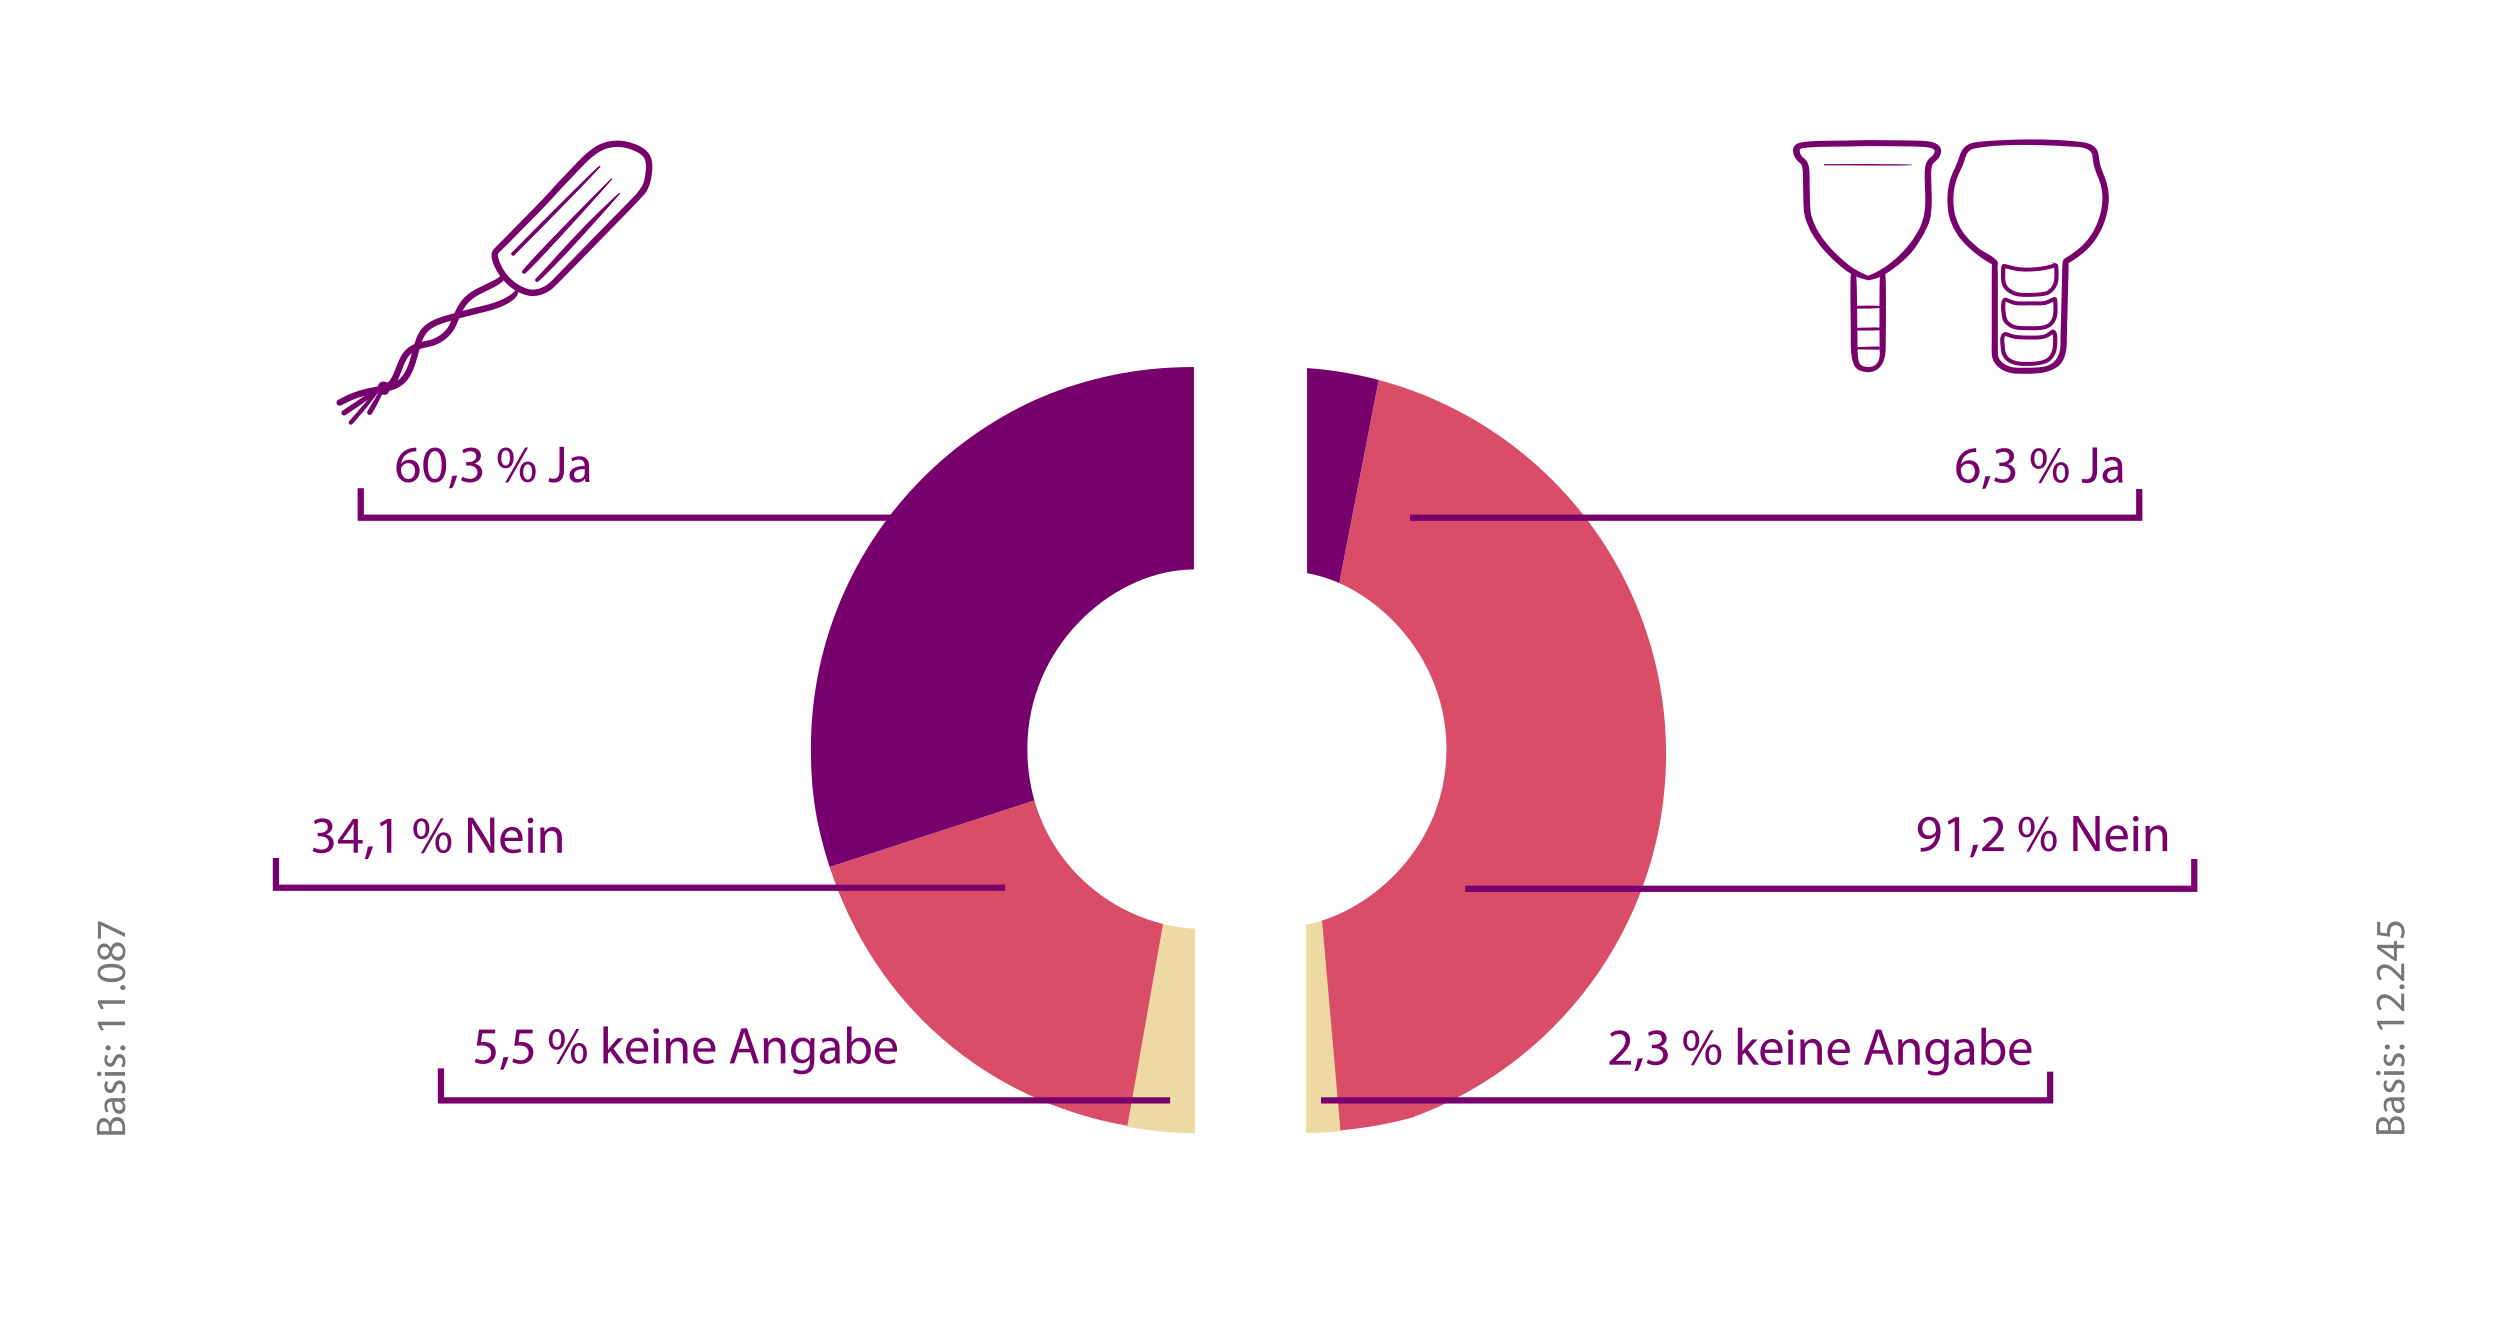 <?xml version="1.0" encoding="UTF-8"?> <svg xmlns="http://www.w3.org/2000/svg" xmlns:xlink="http://www.w3.org/1999/xlink" id="Trockenheit" viewBox="0 0 1200 633.54"><defs><style>.cls-1,.cls-2{fill:none;}.cls-2{stroke-width:3px;}.cls-2,.cls-3,.cls-4{stroke:#77006c;}.cls-2,.cls-3,.cls-4,.cls-5{stroke-miterlimit:10;}.cls-6{clip-path:url(#clippath);}.cls-3{stroke-width:.59px;}.cls-3,.cls-7,.cls-4{fill:#77006c;}.cls-8{fill:#da4d69;}.cls-9{fill:#777;}.cls-4{stroke-width:1.56px;}.cls-10{clip-path:url(#clippath-1);}.cls-5{fill:#edd9a3;stroke:#edd9a3;}</style><clipPath id="clippath"><path class="cls-1" d="M428.25,361.92c0,102.58,83.16,185.74,185.73,185.74s185.73-83.16,185.73-185.74-83.16-185.73-185.73-185.73-185.73,83.15-185.73,185.73Zm89.5,0c0-53.15,48.02-87.51,101.16-87.51,33.21,0,75.39,35.6,75.39,85.07,0,52.95-46.26,85.44-77.45,85.44-53.14,0-99.1-29.85-99.1-83Z"></path></clipPath><clipPath id="clippath-1"><path class="cls-1" d="M386.16,361.92c0,102.58,83.16,185.74,185.72,185.74s185.74-83.16,185.74-185.74-83.16-185.73-185.74-185.73-185.72,83.15-185.72,185.73Zm106.96-2.44c0-48.55,39.55-83.82,76.14-86.01,53.05-3.18,98.86,35.3,98.86,88.45s-37.38,83.97-90.54,83.97c-42.04,0-84.46-34.18-84.46-86.41Z"></path></clipPath></defs><g><path class="cls-7" d="M265.12,138.62c.52-.49,1.02-.99,1.53-1.48,.56-.55,1.12-1.1,1.67-1.65l-3.2,3.13Z"></path><path class="cls-7" d="M288.05,79.69c-.12-.13-.32-.13-.45,0-.26,.25-.54,.49-.81,.74-.33,.3-.66,.61-.99,.92-.64,.6-1.27,1.21-1.91,1.82-1.82,1.75-3.63,3.52-5.43,5.29-1.88,1.84-3.74,3.71-5.61,5.56-1.81,1.79-3.6,3.58-5.41,5.38-1.86,1.85-3.73,3.71-5.59,5.57-.89,.89-1.78,1.78-2.67,2.67-.91,.92-1.81,1.84-2.73,2.77-1.8,1.82-3.61,3.64-5.4,5.46-.88,.89-1.76,1.78-2.64,2.67-.44,.44-.87,.88-1.3,1.32-.22,.22-.43,.44-.65,.65-.24,.23-.49,.45-.74,.68-.38,.35-.34,1,.06,1.31,.15,.13,.35,.19,.55,.19,.03,0,.07,0,.1,0,.24-.03,.42-.15,.58-.32,.18-.2,.36-.4,.54-.61,.45-.5,.94-.97,1.42-1.45,.5-.5,.99-1,1.48-1.49,1.79-1.81,3.58-3.61,5.37-5.42,1.8-1.82,3.62-3.63,5.41-5.46,1.82-1.86,3.64-3.71,5.45-5.57,1.79-1.84,3.58-3.67,5.37-5.5,1.82-1.87,3.64-3.74,5.46-5.61,1.77-1.82,3.54-3.66,5.29-5.5,1.77-1.86,3.54-3.71,5.24-5.63,.11-.1,.11-.31,0-.43Zm5.44,6.01c-.16,.17-.35,.33-.52,.5-.2,.19-.4,.39-.59,.58-.4,.4-.8,.8-1.21,1.19-.9,.9-1.8,1.8-2.7,2.7-2.09,2.09-4.18,4.19-6.26,6.28-2.13,2.14-4.25,4.28-6.35,6.44-2.12,2.18-4.24,4.38-6.37,6.56-2.08,2.13-4.14,4.27-6.2,6.41-2.03,2.11-4.06,4.23-6.05,6.37-.97,1.05-1.94,2.12-2.91,3.18-.46,.52-.93,1.03-1.4,1.55-.49,.53-.92,1.11-1.39,1.65h0s0,.01-.01,.02c-.19,.22-.4,.44-.6,.66-.34,.36-.36,.93,0,1.29,.17,.17,.41,.26,.65,.26s.47-.09,.64-.26c.37-.38,.74-.75,1.12-1.11,.36-.35,.75-.67,1.1-1.03,.72-.73,1.44-1.47,2.16-2.2,2.02-2.06,4-4.17,5.97-6.27,2.07-2.21,4.11-4.43,6.16-6.66,.98-1.07,1.96-2.14,2.94-3.21,1.01-1.11,2.03-2.21,3.04-3.31,2.03-2.22,4.06-4.44,6.07-6.67,1-1.12,2-2.23,3-3.35,1.06-1.18,2.11-2.37,3.17-3.55,1.03-1.14,2.04-2.29,3.06-3.43,.99-1.1,1.97-2.21,2.95-3.32,.27-.31,.56-.64,.83-.97,0,0,0,0,0,0,.18-.2-.11-.5-.3-.3Zm3.98,6.86c-.14,.03-.25,.12-.35,.2-.15,.11-.3,.23-.44,.35-.28,.23-.54,.46-.81,.7-.54,.48-1.06,.97-1.59,1.46-1.1,1.03-2.17,2.09-3.25,3.13-1.03,1-2.07,1.99-3.11,2.99-2.21,2.14-4.42,4.28-6.56,6.49-2.09,2.15-4.17,4.31-6.22,6.5-2.06,2.2-4.12,4.41-6.15,6.64-2.01,2.2-3.99,4.41-5.99,6.62-.96,1.06-1.94,2.11-2.91,3.16-.94,1.03-1.92,2.02-2.91,3.01-.33,.33-.32,.87,0,1.2,.16,.16,.38,.25,.61,.25,.18,0,.36-.06,.5-.17,1.01-.83,1.95-1.75,2.88-2.66,1.03-1,2.03-2.03,3.04-3.04,1.04-1.05,2.09-2.11,3.13-3.17,2.1-2.14,4.18-4.31,6.22-6.52,2.05-2.21,4.08-4.43,6.1-6.66,2.05-2.25,4.08-4.52,6.12-6.79,1.98-2.21,3.98-4.41,5.95-6.64,.03-.03,.05-.05,.07-.07,0,0,0,0,0,0,.08-.09,.15-.17,.23-.26,.01-.01,.06-.07,.1-.12,.1-.12,.23-.25,.35-.39,.05-.06,.14-.16,.23-.27,.03-.03,.04-.04,.04-.04,0,0,0,0,0,0,.36-.4,.71-.81,1.07-1.22,.33-.38,.66-.76,.99-1.14,.5-.57,1-1.15,1.5-1.73,.24-.27,.47-.53,.7-.8,.12-.14,.25-.28,.37-.43,.08-.1,.17-.2,.23-.31,.07-.1,0-.28-.15-.25Zm0,0c-.14,.03-.25,.12-.35,.2-.15,.11-.3,.23-.44,.35-.28,.23-.54,.46-.81,.7-.54,.48-1.06,.97-1.59,1.46-1.1,1.03-2.17,2.09-3.25,3.13-1.03,1-2.07,1.99-3.11,2.99-2.21,2.14-4.42,4.28-6.56,6.49-2.09,2.15-4.17,4.31-6.22,6.5-2.06,2.2-4.12,4.41-6.15,6.64-2.01,2.2-3.99,4.41-5.99,6.62-.96,1.06-1.94,2.11-2.91,3.16-.94,1.03-1.92,2.02-2.91,3.01-.33,.33-.32,.87,0,1.2,.16,.16,.38,.25,.61,.25,.18,0,.36-.06,.5-.17,1.01-.83,1.95-1.75,2.88-2.66,1.03-1,2.03-2.03,3.04-3.04,1.04-1.05,2.09-2.11,3.13-3.17,2.1-2.14,4.18-4.31,6.22-6.52,2.05-2.21,4.08-4.43,6.1-6.66,2.05-2.25,4.08-4.52,6.12-6.79,1.98-2.21,3.98-4.41,5.95-6.64,.03-.03,.05-.05,.07-.07,0,0,0,0,0,0,.08-.09,.15-.17,.23-.26,.01-.01,.06-.07,.1-.12,.1-.12,.23-.25,.35-.39,.05-.06,.14-.16,.23-.27,.03-.03,.04-.04,.04-.04,0,0,0,0,0,0,.36-.4,.71-.81,1.07-1.22,.33-.38,.66-.76,.99-1.14,.5-.57,1-1.15,1.5-1.73,.24-.27,.47-.53,.7-.8,.12-.14,.25-.28,.37-.43,.08-.1,.17-.2,.23-.31,.07-.1,0-.28-.15-.25Zm-3.98-6.86c-.16,.17-.35,.33-.52,.5-.2,.19-.4,.39-.59,.58-.4,.4-.8,.8-1.21,1.19-.9,.9-1.8,1.8-2.7,2.7-2.09,2.09-4.18,4.19-6.26,6.28-2.13,2.14-4.25,4.28-6.35,6.44-2.12,2.18-4.24,4.38-6.37,6.56-2.08,2.13-4.14,4.27-6.2,6.41-2.03,2.11-4.06,4.23-6.05,6.37-.97,1.05-1.94,2.12-2.91,3.18-.46,.52-.93,1.03-1.4,1.55-.49,.53-.92,1.11-1.39,1.65h0s0,.01-.01,.02c-.19,.22-.4,.44-.6,.66-.34,.36-.36,.93,0,1.29,.17,.17,.41,.26,.65,.26s.47-.09,.64-.26c.37-.38,.74-.75,1.12-1.11,.36-.35,.75-.67,1.1-1.03,.72-.73,1.44-1.47,2.16-2.2,2.02-2.06,4-4.17,5.97-6.27,2.07-2.21,4.11-4.43,6.16-6.66,.98-1.07,1.96-2.14,2.94-3.21,1.01-1.11,2.03-2.21,3.04-3.31,2.03-2.22,4.06-4.44,6.07-6.67,1-1.12,2-2.23,3-3.35,1.06-1.18,2.11-2.37,3.17-3.55,1.03-1.14,2.04-2.29,3.06-3.43,.99-1.1,1.97-2.21,2.95-3.32,.27-.31,.56-.64,.83-.97,0,0,0,0,0,0,.18-.2-.11-.5-.3-.3Zm-5.44-6.01c-.12-.13-.32-.13-.45,0-.26,.25-.54,.49-.81,.74-.33,.3-.66,.61-.99,.92-.64,.6-1.27,1.21-1.91,1.82-1.82,1.75-3.63,3.52-5.43,5.29-1.88,1.84-3.74,3.71-5.61,5.56-1.81,1.79-3.6,3.58-5.41,5.38-1.86,1.85-3.73,3.71-5.59,5.57-.89,.89-1.78,1.78-2.67,2.67-.91,.92-1.81,1.84-2.73,2.77-1.8,1.82-3.61,3.64-5.4,5.46-.88,.89-1.76,1.78-2.64,2.67-.44,.44-.87,.88-1.3,1.32-.22,.22-.43,.44-.65,.65-.24,.23-.49,.45-.74,.68-.38,.35-.34,1,.06,1.31,.15,.13,.35,.19,.55,.19,.03,0,.07,0,.1,0,.24-.03,.42-.15,.58-.32,.18-.2,.36-.4,.54-.61,.45-.5,.94-.97,1.42-1.45,.5-.5,.99-1,1.48-1.49,1.79-1.81,3.58-3.61,5.37-5.42,1.8-1.82,3.62-3.63,5.41-5.46,1.82-1.86,3.64-3.71,5.45-5.57,1.79-1.84,3.58-3.67,5.37-5.5,1.82-1.87,3.64-3.74,5.46-5.61,1.77-1.82,3.54-3.66,5.29-5.5,1.77-1.86,3.54-3.71,5.24-5.63,.11-.1,.11-.31,0-.43Zm0,0c-.12-.13-.32-.13-.45,0-.26,.25-.54,.49-.81,.74-.33,.3-.66,.61-.99,.92-.64,.6-1.27,1.21-1.91,1.82-1.82,1.75-3.63,3.52-5.43,5.29-1.88,1.84-3.74,3.71-5.61,5.56-1.81,1.79-3.6,3.58-5.41,5.38-1.86,1.85-3.73,3.71-5.59,5.57-.89,.89-1.78,1.78-2.67,2.67-.91,.92-1.81,1.84-2.73,2.77-1.8,1.82-3.61,3.64-5.4,5.46-.88,.89-1.76,1.78-2.64,2.67-.44,.44-.87,.88-1.3,1.32-.22,.22-.43,.44-.65,.65-.24,.23-.49,.45-.74,.68-.38,.35-.34,1,.06,1.31,.15,.13,.35,.19,.55,.19,.03,0,.07,0,.1,0,.24-.03,.42-.15,.58-.32,.18-.2,.36-.4,.54-.61,.45-.5,.94-.97,1.42-1.45,.5-.5,.99-1,1.48-1.49,1.79-1.81,3.58-3.61,5.37-5.42,1.8-1.82,3.62-3.63,5.41-5.46,1.82-1.86,3.64-3.71,5.45-5.57,1.79-1.84,3.58-3.67,5.37-5.5,1.82-1.87,3.64-3.74,5.46-5.61,1.77-1.82,3.54-3.66,5.29-5.5,1.77-1.86,3.54-3.71,5.24-5.63,.11-.1,.11-.31,0-.43Zm5.44,6.01c-.16,.17-.35,.33-.52,.5-.2,.19-.4,.39-.59,.58-.4,.4-.8,.8-1.21,1.19-.9,.9-1.8,1.8-2.7,2.7-2.09,2.09-4.18,4.19-6.26,6.28-2.13,2.14-4.25,4.28-6.35,6.44-2.12,2.18-4.24,4.38-6.37,6.56-2.08,2.13-4.14,4.27-6.2,6.41-2.03,2.11-4.06,4.23-6.05,6.37-.97,1.05-1.94,2.12-2.91,3.18-.46,.52-.93,1.03-1.4,1.55-.49,.53-.92,1.11-1.39,1.65h0s0,.01-.01,.02c-.19,.22-.4,.44-.6,.66-.34,.36-.36,.93,0,1.29,.17,.17,.41,.26,.65,.26s.47-.09,.64-.26c.37-.38,.74-.75,1.12-1.11,.36-.35,.75-.67,1.1-1.03,.72-.73,1.44-1.47,2.16-2.2,2.02-2.06,4-4.17,5.97-6.27,2.07-2.21,4.11-4.43,6.16-6.66,.98-1.07,1.96-2.14,2.94-3.21,1.01-1.11,2.03-2.21,3.04-3.31,2.03-2.22,4.06-4.44,6.07-6.67,1-1.12,2-2.23,3-3.35,1.06-1.18,2.11-2.37,3.17-3.55,1.03-1.14,2.04-2.29,3.06-3.43,.99-1.1,1.97-2.21,2.95-3.32,.27-.31,.56-.64,.83-.97,0,0,0,0,0,0,.18-.2-.11-.5-.3-.3Zm3.98,6.86c-.14,.03-.25,.12-.35,.2-.15,.11-.3,.23-.44,.35-.28,.23-.54,.46-.81,.7-.54,.48-1.06,.97-1.59,1.46-1.1,1.03-2.17,2.09-3.25,3.13-1.03,1-2.07,1.99-3.11,2.99-2.21,2.14-4.42,4.28-6.56,6.49-2.09,2.15-4.17,4.31-6.22,6.5-2.06,2.2-4.12,4.41-6.15,6.64-2.01,2.2-3.99,4.41-5.99,6.62-.96,1.06-1.94,2.11-2.91,3.16-.94,1.03-1.92,2.02-2.91,3.01-.33,.33-.32,.87,0,1.2,.16,.16,.38,.25,.61,.25,.18,0,.36-.06,.5-.17,1.01-.83,1.95-1.75,2.88-2.66,1.03-1,2.03-2.03,3.04-3.04,1.04-1.05,2.09-2.11,3.13-3.17,2.1-2.14,4.18-4.31,6.22-6.52,2.05-2.21,4.08-4.43,6.1-6.66,2.05-2.25,4.08-4.52,6.12-6.79,1.98-2.21,3.98-4.41,5.95-6.64,.03-.03,.05-.05,.07-.07,0,0,0,0,0,0,.08-.09,.15-.17,.23-.26,.01-.01,.06-.07,.1-.12,.1-.12,.23-.25,.35-.39,.05-.06,.14-.16,.23-.27,.03-.03,.04-.04,.04-.04,0,0,0,0,0,0,.36-.4,.71-.81,1.07-1.22,.33-.38,.66-.76,.99-1.14,.5-.57,1-1.15,1.5-1.73,.24-.27,.47-.53,.7-.8,.12-.14,.25-.28,.37-.43,.08-.1,.17-.2,.23-.31,.07-.1,0-.28-.15-.25Zm-9.42-12.87c-.12-.13-.32-.13-.45,0-.26,.25-.54,.49-.81,.74-.33,.3-.66,.61-.99,.92-.64,.6-1.27,1.21-1.91,1.82-1.82,1.75-3.63,3.52-5.43,5.29-1.88,1.84-3.74,3.71-5.61,5.56-1.81,1.79-3.6,3.58-5.41,5.38-1.86,1.85-3.73,3.71-5.59,5.57-.89,.89-1.78,1.78-2.67,2.67-.91,.92-1.81,1.84-2.73,2.77-1.8,1.82-3.61,3.64-5.4,5.46-.88,.89-1.76,1.78-2.64,2.67-.44,.44-.87,.88-1.3,1.32-.22,.22-.43,.44-.65,.65-.24,.23-.49,.45-.74,.68-.38,.35-.34,1,.06,1.31,.15,.13,.35,.19,.55,.19,.03,0,.07,0,.1,0,.24-.03,.42-.15,.58-.32,.18-.2,.36-.4,.54-.61,.45-.5,.94-.97,1.42-1.45,.5-.5,.99-1,1.48-1.49,1.79-1.81,3.58-3.61,5.37-5.42,1.8-1.82,3.62-3.63,5.41-5.46,1.82-1.86,3.64-3.71,5.45-5.57,1.79-1.84,3.58-3.67,5.37-5.5,1.82-1.87,3.64-3.74,5.46-5.61,1.77-1.82,3.54-3.66,5.29-5.5,1.77-1.86,3.54-3.71,5.24-5.63,.11-.1,.11-.31,0-.43Zm5.44,6.01c-.16,.17-.35,.33-.52,.5-.2,.19-.4,.39-.59,.58-.4,.4-.8,.8-1.21,1.19-.9,.9-1.8,1.8-2.7,2.7-2.09,2.09-4.18,4.19-6.26,6.28-2.13,2.14-4.25,4.28-6.35,6.44-2.12,2.18-4.24,4.38-6.37,6.56-2.08,2.13-4.14,4.27-6.2,6.41-2.03,2.11-4.06,4.23-6.05,6.37-.97,1.05-1.94,2.12-2.91,3.18-.46,.52-.93,1.03-1.4,1.55-.49,.53-.92,1.11-1.39,1.65h0s0,.01-.01,.02c-.19,.22-.4,.44-.6,.66-.34,.36-.36,.93,0,1.29,.17,.17,.41,.26,.65,.26s.47-.09,.64-.26c.37-.38,.74-.75,1.12-1.11,.36-.35,.75-.67,1.1-1.03,.72-.73,1.44-1.47,2.16-2.2,2.02-2.06,4-4.17,5.97-6.27,2.07-2.21,4.11-4.43,6.16-6.66,.98-1.07,1.96-2.14,2.94-3.21,1.01-1.11,2.03-2.21,3.04-3.31,2.03-2.22,4.06-4.44,6.07-6.67,1-1.12,2-2.23,3-3.35,1.06-1.18,2.11-2.37,3.17-3.55,1.03-1.14,2.04-2.29,3.06-3.43,.99-1.1,1.97-2.21,2.95-3.32,.27-.31,.56-.64,.83-.97,0,0,0,0,0,0,.18-.2-.11-.5-.3-.3Zm3.98,6.86c-.14,.03-.25,.12-.35,.2-.15,.11-.3,.23-.44,.35-.28,.23-.54,.46-.81,.7-.54,.48-1.06,.97-1.59,1.46-1.1,1.03-2.17,2.09-3.25,3.13-1.03,1-2.07,1.99-3.11,2.99-2.21,2.14-4.42,4.28-6.56,6.49-2.09,2.15-4.17,4.31-6.22,6.5-2.06,2.2-4.12,4.41-6.15,6.64-2.01,2.2-3.99,4.41-5.99,6.62-.96,1.06-1.94,2.11-2.91,3.16-.94,1.03-1.92,2.02-2.91,3.01-.33,.33-.32,.87,0,1.2,.16,.16,.38,.25,.61,.25,.18,0,.36-.06,.5-.17,1.01-.83,1.95-1.75,2.88-2.66,1.03-1,2.03-2.03,3.04-3.04,1.04-1.05,2.09-2.11,3.13-3.17,2.1-2.14,4.18-4.31,6.22-6.52,2.05-2.21,4.08-4.43,6.1-6.66,2.05-2.25,4.08-4.52,6.12-6.79,1.98-2.21,3.98-4.41,5.95-6.64,.03-.03,.05-.05,.07-.07,0,0,0,0,0,0,.08-.09,.15-.17,.23-.26,.01-.01,.06-.07,.1-.12,.1-.12,.23-.25,.35-.39,.05-.06,.14-.16,.23-.27,.03-.03,.04-.04,.04-.04,0,0,0,0,0,0,.36-.4,.71-.81,1.07-1.22,.33-.38,.66-.76,.99-1.14,.5-.57,1-1.15,1.5-1.73,.24-.27,.47-.53,.7-.8,.12-.14,.25-.28,.37-.43,.08-.1,.17-.2,.23-.31,.07-.1,0-.28-.15-.25Zm0,0c-.14,.03-.25,.12-.35,.2-.15,.11-.3,.23-.44,.35-.28,.23-.54,.46-.81,.7-.54,.48-1.06,.97-1.59,1.46-1.1,1.03-2.17,2.09-3.25,3.13-1.03,1-2.07,1.99-3.11,2.99-2.21,2.14-4.42,4.28-6.56,6.49-2.09,2.15-4.17,4.31-6.22,6.5-2.06,2.2-4.12,4.41-6.15,6.64-2.01,2.2-3.99,4.41-5.99,6.62-.96,1.06-1.94,2.11-2.91,3.16-.94,1.03-1.92,2.02-2.91,3.01-.33,.33-.32,.87,0,1.2,.16,.16,.38,.25,.61,.25,.18,0,.36-.06,.5-.17,1.01-.83,1.95-1.75,2.88-2.66,1.03-1,2.03-2.03,3.04-3.04,1.04-1.05,2.09-2.11,3.13-3.17,2.1-2.14,4.18-4.31,6.22-6.52,2.05-2.21,4.08-4.43,6.1-6.66,2.05-2.25,4.08-4.52,6.12-6.79,1.98-2.21,3.98-4.41,5.95-6.64,.03-.03,.05-.05,.07-.07,0,0,0,0,0,0,.08-.09,.15-.17,.23-.26,.01-.01,.06-.07,.1-.12,.1-.12,.23-.25,.35-.39,.05-.06,.14-.16,.23-.27,.03-.03,.04-.04,.04-.04,0,0,0,0,0,0,.36-.4,.71-.81,1.07-1.22,.33-.38,.66-.76,.99-1.14,.5-.57,1-1.15,1.5-1.73,.24-.27,.47-.53,.7-.8,.12-.14,.25-.28,.37-.43,.08-.1,.17-.2,.23-.31,.07-.1,0-.28-.15-.25Zm-3.98-6.86c-.16,.17-.35,.33-.52,.5-.2,.19-.4,.39-.59,.58-.4,.4-.8,.8-1.21,1.19-.9,.9-1.8,1.8-2.7,2.7-2.09,2.09-4.18,4.19-6.26,6.28-2.13,2.14-4.25,4.28-6.35,6.44-2.12,2.18-4.24,4.38-6.37,6.56-2.08,2.13-4.14,4.27-6.2,6.41-2.03,2.11-4.06,4.23-6.05,6.37-.97,1.05-1.94,2.12-2.91,3.18-.46,.52-.93,1.03-1.4,1.55-.49,.53-.92,1.11-1.39,1.65h0s0,.01-.01,.02c-.19,.22-.4,.44-.6,.66-.34,.36-.36,.93,0,1.29,.17,.17,.41,.26,.65,.26s.47-.09,.64-.26c.37-.38,.74-.75,1.12-1.11,.36-.35,.75-.67,1.1-1.03,.72-.73,1.44-1.47,2.16-2.2,2.02-2.06,4-4.17,5.97-6.27,2.07-2.21,4.11-4.43,6.16-6.66,.98-1.07,1.96-2.14,2.94-3.21,1.01-1.11,2.03-2.21,3.04-3.31,2.03-2.22,4.06-4.44,6.07-6.67,1-1.12,2-2.23,3-3.35,1.06-1.18,2.11-2.37,3.17-3.55,1.03-1.14,2.04-2.29,3.06-3.43,.99-1.1,1.97-2.21,2.95-3.32,.27-.31,.56-.64,.83-.97,0,0,0,0,0,0,.18-.2-.11-.5-.3-.3Zm-5.44-6.01c-.12-.13-.32-.13-.45,0-.26,.25-.54,.49-.81,.74-.33,.3-.66,.61-.99,.92-.64,.6-1.27,1.21-1.91,1.82-1.82,1.75-3.63,3.52-5.43,5.29-1.88,1.84-3.74,3.71-5.61,5.56-1.81,1.79-3.6,3.58-5.41,5.38-1.86,1.85-3.73,3.71-5.59,5.57-.89,.89-1.78,1.78-2.67,2.67-.91,.92-1.81,1.84-2.73,2.77-1.8,1.82-3.61,3.64-5.4,5.46-.88,.89-1.76,1.78-2.64,2.67-.44,.44-.87,.88-1.3,1.32-.22,.22-.43,.44-.65,.65-.24,.23-.49,.45-.74,.68-.38,.35-.34,1,.06,1.31,.15,.13,.35,.19,.55,.19,.03,0,.07,0,.1,0,.24-.03,.42-.15,.58-.32,.18-.2,.36-.4,.54-.61,.45-.5,.94-.97,1.42-1.45,.5-.5,.99-1,1.48-1.49,1.79-1.81,3.58-3.61,5.37-5.42,1.8-1.82,3.62-3.63,5.41-5.46,1.82-1.86,3.64-3.71,5.45-5.57,1.79-1.84,3.58-3.67,5.37-5.5,1.82-1.87,3.64-3.74,5.46-5.61,1.77-1.82,3.54-3.66,5.29-5.5,1.77-1.86,3.54-3.71,5.24-5.63,.11-.1,.11-.31,0-.43Zm0,0c-.12-.13-.32-.13-.45,0-.26,.25-.54,.49-.81,.74-.33,.3-.66,.61-.99,.92-.64,.6-1.27,1.21-1.91,1.82-1.82,1.75-3.63,3.52-5.43,5.29-1.88,1.84-3.74,3.71-5.61,5.56-1.81,1.79-3.6,3.58-5.41,5.38-1.86,1.85-3.73,3.71-5.59,5.57-.89,.89-1.78,1.78-2.67,2.67-.91,.92-1.81,1.84-2.73,2.77-1.8,1.82-3.61,3.64-5.4,5.46-.88,.89-1.76,1.78-2.64,2.67-.44,.44-.87,.88-1.3,1.32-.22,.22-.43,.44-.65,.65-.24,.23-.49,.45-.74,.68-.38,.35-.34,1,.06,1.31,.15,.13,.35,.19,.55,.19,.03,0,.07,0,.1,0,.24-.03,.42-.15,.58-.32,.18-.2,.36-.4,.54-.61,.45-.5,.94-.97,1.42-1.45,.5-.5,.99-1,1.48-1.49,1.79-1.81,3.58-3.61,5.37-5.42,1.8-1.82,3.62-3.63,5.41-5.46,1.82-1.86,3.64-3.71,5.45-5.57,1.79-1.84,3.58-3.67,5.37-5.5,1.82-1.87,3.64-3.74,5.46-5.61,1.77-1.82,3.54-3.66,5.29-5.5,1.77-1.86,3.54-3.71,5.24-5.63,.11-.1,.11-.31,0-.43Zm5.44,6.01c-.16,.17-.35,.33-.52,.5-.2,.19-.4,.39-.59,.58-.4,.4-.8,.8-1.21,1.19-.9,.9-1.8,1.8-2.7,2.7-2.09,2.09-4.18,4.19-6.26,6.28-2.13,2.14-4.25,4.28-6.35,6.44-2.12,2.18-4.24,4.38-6.37,6.56-2.08,2.13-4.14,4.27-6.2,6.41-2.03,2.11-4.06,4.23-6.05,6.37-.97,1.05-1.94,2.12-2.91,3.18-.46,.52-.93,1.03-1.4,1.55-.49,.53-.92,1.11-1.39,1.65h0s0,.01-.01,.02c-.19,.22-.4,.44-.6,.66-.34,.36-.36,.93,0,1.29,.17,.17,.41,.26,.65,.26s.47-.09,.64-.26c.37-.38,.74-.75,1.12-1.11,.36-.35,.75-.67,1.1-1.03,.72-.73,1.44-1.47,2.16-2.2,2.02-2.06,4-4.17,5.97-6.27,2.07-2.21,4.11-4.43,6.16-6.66,.98-1.07,1.96-2.14,2.94-3.21,1.01-1.11,2.03-2.21,3.04-3.31,2.03-2.22,4.06-4.44,6.07-6.67,1-1.12,2-2.23,3-3.35,1.06-1.18,2.11-2.37,3.17-3.55,1.03-1.14,2.04-2.29,3.06-3.43,.99-1.1,1.97-2.21,2.95-3.32,.27-.31,.56-.64,.83-.97,0,0,0,0,0,0,.18-.2-.11-.5-.3-.3Zm3.98,6.86c-.14,.03-.25,.12-.35,.2-.15,.11-.3,.23-.44,.35-.28,.23-.54,.46-.81,.7-.54,.48-1.06,.97-1.59,1.46-1.1,1.03-2.17,2.09-3.25,3.13-1.03,1-2.07,1.99-3.11,2.99-2.21,2.14-4.42,4.28-6.56,6.49-2.09,2.15-4.17,4.31-6.22,6.5-2.06,2.2-4.12,4.41-6.15,6.64-2.01,2.2-3.99,4.41-5.99,6.62-.96,1.06-1.94,2.11-2.91,3.16-.94,1.03-1.92,2.02-2.91,3.01-.33,.33-.32,.87,0,1.2,.16,.16,.38,.25,.61,.25,.18,0,.36-.06,.5-.17,1.01-.83,1.95-1.75,2.88-2.66,1.03-1,2.03-2.03,3.04-3.04,1.04-1.05,2.09-2.11,3.13-3.17,2.1-2.14,4.18-4.31,6.22-6.52,2.05-2.21,4.08-4.43,6.1-6.66,2.05-2.25,4.08-4.52,6.12-6.79,1.98-2.21,3.98-4.41,5.95-6.64,.03-.03,.05-.05,.07-.07,0,0,0,0,0,0,.08-.09,.15-.17,.23-.26,.01-.01,.06-.07,.1-.12,.1-.12,.23-.25,.35-.39,.05-.06,.14-.16,.23-.27,.03-.03,.04-.04,.04-.04,0,0,0,0,0,0,.36-.4,.71-.81,1.07-1.22,.33-.38,.66-.76,.99-1.14,.5-.57,1-1.15,1.5-1.73,.24-.27,.47-.53,.7-.8,.12-.14,.25-.28,.37-.43,.08-.1,.17-.2,.23-.31,.07-.1,0-.28-.15-.25Zm0,0c-.14,.03-.25,.12-.35,.2-.15,.11-.3,.23-.44,.35-.28,.23-.54,.46-.81,.7-.54,.48-1.06,.97-1.59,1.46-1.1,1.03-2.17,2.09-3.25,3.13-1.03,1-2.07,1.99-3.11,2.99-2.21,2.14-4.42,4.28-6.56,6.49-2.09,2.15-4.17,4.31-6.22,6.5-2.06,2.2-4.12,4.41-6.15,6.64-2.01,2.2-3.99,4.41-5.99,6.62-.96,1.06-1.94,2.11-2.91,3.16-.94,1.03-1.92,2.02-2.91,3.01-.33,.33-.32,.87,0,1.2,.16,.16,.38,.25,.61,.25,.18,0,.36-.06,.5-.17,1.01-.83,1.95-1.75,2.88-2.66,1.03-1,2.03-2.03,3.04-3.04,1.04-1.05,2.09-2.11,3.13-3.17,2.1-2.14,4.18-4.31,6.22-6.52,2.05-2.21,4.08-4.43,6.1-6.66,2.05-2.25,4.08-4.52,6.12-6.79,1.98-2.21,3.98-4.41,5.95-6.64,.03-.03,.05-.05,.07-.07,0,0,0,0,0,0,.08-.09,.15-.17,.23-.26,.01-.01,.06-.07,.1-.12,.1-.12,.23-.25,.35-.39,.05-.06,.14-.16,.23-.27,.03-.03,.04-.04,.04-.04,0,0,0,0,0,0,.36-.4,.71-.81,1.07-1.22,.33-.38,.66-.76,.99-1.14,.5-.57,1-1.15,1.5-1.73,.24-.27,.47-.53,.7-.8,.12-.14,.25-.28,.37-.43,.08-.1,.17-.2,.23-.31,.07-.1,0-.28-.15-.25Zm-3.98-6.86c-.16,.17-.35,.33-.52,.5-.2,.19-.4,.39-.59,.58-.4,.4-.8,.8-1.21,1.19-.9,.9-1.8,1.8-2.7,2.7-2.09,2.09-4.18,4.19-6.26,6.28-2.13,2.14-4.25,4.28-6.35,6.44-2.12,2.18-4.24,4.38-6.37,6.56-2.08,2.13-4.14,4.27-6.2,6.41-2.03,2.11-4.06,4.23-6.05,6.37-.97,1.05-1.94,2.12-2.91,3.18-.46,.52-.93,1.03-1.4,1.55-.49,.53-.92,1.11-1.39,1.65h0s0,.01-.01,.02c-.19,.22-.4,.44-.6,.66-.34,.36-.36,.93,0,1.29,.17,.17,.41,.26,.65,.26s.47-.09,.64-.26c.37-.38,.74-.75,1.12-1.11,.36-.35,.75-.67,1.1-1.03,.72-.73,1.44-1.47,2.16-2.2,2.02-2.06,4-4.17,5.97-6.27,2.07-2.21,4.11-4.43,6.16-6.66,.98-1.07,1.96-2.14,2.94-3.21,1.01-1.11,2.03-2.21,3.04-3.31,2.03-2.22,4.06-4.44,6.07-6.67,1-1.12,2-2.23,3-3.35,1.06-1.18,2.11-2.37,3.17-3.55,1.03-1.14,2.04-2.29,3.06-3.43,.99-1.1,1.97-2.21,2.95-3.32,.27-.31,.56-.64,.83-.97,0,0,0,0,0,0,.18-.2-.11-.5-.3-.3Zm-5.44-6.01c-.12-.13-.32-.13-.45,0-.26,.25-.54,.49-.81,.74-.33,.3-.66,.61-.99,.92-.64,.6-1.27,1.21-1.91,1.82-1.82,1.75-3.63,3.52-5.43,5.29-1.88,1.84-3.74,3.71-5.61,5.56-1.81,1.79-3.6,3.58-5.41,5.38-1.86,1.85-3.73,3.71-5.59,5.57-.89,.89-1.78,1.78-2.67,2.67-.91,.92-1.81,1.84-2.73,2.77-1.8,1.82-3.61,3.64-5.4,5.46-.88,.89-1.76,1.78-2.64,2.67-.44,.44-.87,.88-1.3,1.32-.22,.22-.43,.44-.65,.65-.24,.23-.49,.45-.74,.68-.38,.35-.34,1,.06,1.31,.15,.13,.35,.19,.55,.19,.03,0,.07,0,.1,0,.24-.03,.42-.15,.58-.32,.18-.2,.36-.4,.54-.61,.45-.5,.94-.97,1.42-1.45,.5-.5,.99-1,1.48-1.49,1.79-1.81,3.58-3.61,5.37-5.42,1.8-1.82,3.62-3.63,5.41-5.46,1.82-1.86,3.64-3.71,5.45-5.57,1.79-1.84,3.58-3.67,5.37-5.5,1.82-1.87,3.64-3.74,5.46-5.61,1.77-1.82,3.54-3.66,5.29-5.5,1.77-1.86,3.54-3.71,5.24-5.63,.11-.1,.11-.31,0-.43Zm9.42,12.87c-.14,.03-.25,.12-.35,.2-.15,.11-.3,.23-.44,.35-.28,.23-.54,.46-.81,.7-.54,.48-1.06,.97-1.59,1.46-1.1,1.03-2.17,2.09-3.25,3.13-1.03,1-2.07,1.99-3.11,2.99-2.21,2.14-4.42,4.28-6.56,6.49-2.09,2.15-4.17,4.31-6.22,6.5-2.06,2.2-4.12,4.41-6.15,6.64-2.01,2.2-3.99,4.41-5.99,6.62-.96,1.06-1.94,2.11-2.91,3.16-.94,1.03-1.92,2.02-2.91,3.01-.33,.33-.32,.87,0,1.2,.16,.16,.38,.25,.61,.25,.18,0,.36-.06,.5-.17,1.01-.83,1.95-1.75,2.88-2.66,1.03-1,2.03-2.03,3.04-3.04,1.04-1.05,2.09-2.11,3.13-3.17,2.1-2.14,4.18-4.31,6.22-6.52,2.05-2.21,4.08-4.43,6.1-6.66,2.05-2.25,4.08-4.52,6.12-6.79,1.98-2.21,3.98-4.41,5.95-6.64,.03-.03,.05-.05,.07-.07,0,0,0,0,0,0,.08-.09,.15-.17,.23-.26,.01-.01,.06-.07,.1-.12,.1-.12,.23-.25,.35-.39,.05-.06,.14-.16,.23-.27,.03-.03,.04-.04,.04-.04,0,0,0,0,0,0,.36-.4,.71-.81,1.07-1.22,.33-.38,.66-.76,.99-1.14,.5-.57,1-1.15,1.5-1.73,.24-.27,.47-.53,.7-.8,.12-.14,.25-.28,.37-.43,.08-.1,.17-.2,.23-.31,.07-.1,0-.28-.15-.25Zm-3.98-6.86c-.16,.17-.35,.33-.52,.5-.2,.19-.4,.39-.59,.58-.4,.4-.8,.8-1.21,1.19-.9,.9-1.8,1.8-2.7,2.7-2.09,2.09-4.18,4.19-6.26,6.28-2.13,2.14-4.25,4.28-6.35,6.44-2.12,2.18-4.24,4.38-6.37,6.56-2.08,2.13-4.14,4.27-6.2,6.41-2.03,2.11-4.06,4.23-6.05,6.37-.97,1.05-1.94,2.12-2.91,3.18-.46,.52-.93,1.03-1.4,1.55-.49,.53-.92,1.11-1.39,1.65h0s0,.01-.01,.02c-.19,.22-.4,.44-.6,.66-.34,.36-.36,.93,0,1.29,.17,.17,.41,.26,.65,.26s.47-.09,.64-.26c.37-.38,.74-.75,1.12-1.11,.36-.35,.75-.67,1.1-1.03,.72-.73,1.44-1.47,2.16-2.2,2.02-2.06,4-4.17,5.97-6.27,2.07-2.21,4.11-4.43,6.16-6.66,.98-1.07,1.96-2.14,2.94-3.21,1.01-1.11,2.03-2.21,3.04-3.31,2.03-2.22,4.06-4.44,6.07-6.67,1-1.12,2-2.23,3-3.35,1.06-1.18,2.11-2.37,3.17-3.55,1.03-1.14,2.04-2.29,3.06-3.43,.99-1.1,1.97-2.21,2.95-3.32,.27-.31,.56-.64,.83-.97,0,0,0,0,0,0,.18-.2-.11-.5-.3-.3Zm-5.44-6.01c-.12-.13-.32-.13-.45,0-.26,.25-.54,.49-.81,.74-.33,.3-.66,.61-.99,.92-.64,.6-1.27,1.21-1.91,1.82-1.82,1.75-3.63,3.52-5.43,5.29-1.88,1.84-3.74,3.71-5.61,5.56-1.81,1.79-3.6,3.58-5.41,5.38-1.86,1.85-3.73,3.71-5.59,5.57-.89,.89-1.78,1.78-2.67,2.67-.91,.92-1.81,1.84-2.73,2.77-1.8,1.82-3.61,3.64-5.4,5.46-.88,.89-1.76,1.78-2.64,2.67-.44,.44-.87,.88-1.3,1.32-.22,.22-.43,.44-.65,.65-.24,.23-.49,.45-.74,.68-.38,.35-.34,1,.06,1.31,.15,.13,.35,.19,.55,.19,.03,0,.07,0,.1,0,.24-.03,.42-.15,.58-.32,.18-.2,.36-.4,.54-.61,.45-.5,.94-.97,1.42-1.45,.5-.5,.99-1,1.48-1.49,1.79-1.81,3.58-3.61,5.37-5.42,1.8-1.82,3.62-3.63,5.41-5.46,1.82-1.86,3.64-3.71,5.45-5.57,1.79-1.84,3.58-3.67,5.37-5.5,1.82-1.87,3.64-3.74,5.46-5.61,1.77-1.82,3.54-3.66,5.29-5.5,1.77-1.86,3.54-3.71,5.24-5.63,.11-.1,.11-.31,0-.43Z"></path><path class="cls-7" d="M304.45,69.05c-5.81-2.31-12.62-2.12-18.09,1.02-5.73,3.44-9.98,8.77-14.63,13.47-5.02,5.1-9.64,10.58-14.66,15.67-4.98,5.1-10.06,10.11-15.01,15.26-1.16,1.18-2.35,2.33-3.51,3.5-.92,.95-2.01,1.85-2.44,3.15-.56,2.33,.35,4.79,1.28,6.92,.75,1.59,1.66,3.14,2.71,4.59-1.27,1.01-2.75,1.8-4.18,2.52-2.63,1.33-5.35,2.5-7.94,3.91-5.62,3.07-7.77,6.67-9.83,11.24-.82,.23-1.64,.45-2.45,.68-3.8,1.06-7.7,2.25-10.91,4.61-3.31,2.38-4.8,5.88-5.9,9.58-1.51,.62-2.92,1.49-4.17,2.82-4.02,4.04-4.44,10.13-7.62,14.64-.32,.36-.67,.67-1.04,.94-.04,.03-.08,.06-.12,.09-.03-.02-.06-.04-.09-.05-.18-.11-.37-.2-.59-.27-2.2-.74-3.59,.54-3.93,2.12h0c-.19,.05-.38,.09-.57,.13-3.85,.7-7.69,1.51-11.33,2.96-2.04,.7-3.95,1.7-5.85,2.7-.48,.26-1.02,.45-1.47,.77-.59,.48-.78,1.31-.39,1.98,.51,.91,1.68,.91,2.46,.38,1.07-.52,2.13-1.08,3.19-1.63,1.56-.75,3.18-1.34,4.81-1.93,.96-.33,1.93-.62,2.92-.89-2.51,1.66-5.01,3.34-7.48,5.04-.97,.66-2.01,1.36-3.12,2.09-.6,.35-.82,1.15-.46,1.75,.34,.58,1.17,.84,1.75,.46,1.66-1.1,3.31-2.21,4.96-3.31,2-1.35,3.99-2.71,5.94-4.14-.79,.88-1.59,1.76-2.38,2.64-2.27,2.54-4.45,5.16-6.7,7.73-.37,.42-.24,1.12,.18,1.45,.44,.35,1.11,.25,1.46-.19,.69-.79,1.38-1.58,2.07-2.38,.76-.87,1.51-1.74,2.26-2.61,.35-.41,.71-.82,1.05-1.23,2.12-2.5,4.09-5.1,6.05-7.72,.23-.3,.47-.61,.7-.92h0c.07-.02,.15-.03,.23-.05-.25,.44-.51,.87-.77,1.31-1.48,2.5-2.99,4.96-4.45,7.46-.36,.59-.13,1.38,.45,1.71,.71,.42,1.56,.01,1.87-.71,1.74-2.91,3.26-5.94,4.73-8.99,.16,.06,.34,.1,.52,.13,.51,.16,.98,.14,1.39-.02,.2-.08,.38-.18,.55-.32h0l.59-.64c.19-.27,.34-.59,.45-.92,.27,.06,2.22-.58,2.69-.77,2.95-1.27,5.58-3.4,7.17-6.21,2.36-4.03,3.36-8.59,4.62-13.06,3.12-.96,6.67-1.05,10.31-3.28,5.51-3.33,7.03-7.37,8.67-11.39,5.2-1.47,10.49-2.6,15.7-4.04,3.82-1.16,11.85-4.02,12.73-8.57,1.67,.84,3.46,1.45,5.33,1.78,2.35,.34,4.73-.11,6.91-1.03,1.12-.47,2.19-1.07,3.18-1.75,.29-.2,.57-.4,.84-.62l3.2-3.13c.86-.86,1.71-1.72,2.55-2.58,2.79-2.83,5.57-5.68,8.36-8.52,2.53-2.59,5.06-5.17,7.58-7.76,2.42-2.48,4.84-4.95,7.26-7.43,2.41-2.46,4.81-4.93,7.22-7.39,2.39-2.44,8.1-8.52,8.39-8.93,1.86-2.57,2.78-5.67,3.15-8.8,1.18-8.01-.56-12.16-8.38-15.04Zm-113.74,113.69c1.62-2.84,2.4-6.34,3.91-9.2,.92-1.9,1.96-3.2,3.1-4.13-1.33,4.89-2.83,10.44-7.01,13.33Zm25.08-27.04c-1.69,3.62-5.16,6.01-8.83,7.34-1.49,.39-2.99,.68-4.47,1.02,0-.01,0-.02,.01-.03,.68-2.14,1.87-4.09,3.58-5.55,3.03-2.43,6.78-3.54,10.49-4.57-.25,.58-.51,1.17-.79,1.78Zm31.36-16.05c-.73,.74-1.52,1.42-2.38,2.01-2.15,1.48-4.67,2.57-7.14,3.46-3.48,1.19-7.09,1.94-10.66,2.82-1.64,.41-3.28,.84-4.92,1.28,1.66-3.16,4.19-6.18,9.67-8.68,2.8-1.55,7.58-3.24,9.99-5.91,1.65,1.87,3.56,3.52,5.67,4.79-.08,.08-.16,.16-.23,.23Zm62.87-58.47c-.14,2.1-.46,4.67-1.19,6.79-.48,1.4-3.06,4.84-3.31,5.09-2.43,2.49-4.86,4.97-7.29,7.46-2.38,2.43-4.75,4.87-7.13,7.3-2.43,2.49-4.86,4.98-7.29,7.46-2.6,2.66-5.19,5.32-7.79,7.97-2.78,2.85-5.56,5.69-8.32,8.55-.96,.99-1.91,1.98-2.85,2.98-.79,.68-1.54,1.42-2.43,1.97-2.45,1.65-5.5,2.72-8.46,2.08-4.31-1.05-8.19-3.86-10.98-7.48-.18-.23-.35-.46-.52-.7-1.53-2.14-2.68-4.53-3.31-6.98-.41-1.74-.03-2.16,1.19-3.23,2.45-2.28,4.76-4.7,7.09-7.1,4.98-5.13,10.12-10.11,15.03-15.31,4.86-5.31,9.71-10.62,14.72-15.77,4.56-4.62,9.09-10.17,15.85-11.41,3.29-.68,6.73-.23,9.88,.9,2.34,.85,4.91,1.95,6.31,4.1,.83,1.64,.97,3.51,.81,5.32Z"></path><path class="cls-7" d="M268.33,135.49c-.55,.55-1.11,1.11-1.67,1.65-.51,.49-1.02,.99-1.53,1.48l3.2-3.13Z"></path><path class="cls-7" d="M288.06,80.13c-1.7,1.92-3.47,3.78-5.24,5.63-1.76,1.84-3.52,3.68-5.29,5.5-1.82,1.87-3.64,3.75-5.46,5.61-1.79,1.83-3.58,3.66-5.37,5.5-1.81,1.86-3.63,3.72-5.45,5.57-1.79,1.83-3.61,3.64-5.41,5.46-1.79,1.81-3.59,3.61-5.37,5.42-.49,.5-.99,1-1.48,1.49-.48,.48-.96,.95-1.42,1.45-.18,.2-.36,.4-.54,.61-.16,.17-.35,.29-.58,.32-.03,0-.07,0-.1,0-.2,0-.39-.07-.55-.19-.4-.32-.45-.96-.06-1.31,.25-.23,.5-.45,.74-.68,.23-.21,.44-.43,.65-.65,.43-.44,.87-.88,1.3-1.32,.88-.89,1.76-1.78,2.64-2.67,1.8-1.83,3.6-3.64,5.4-5.46,.91-.92,1.82-1.85,2.73-2.77,.89-.89,1.78-1.78,2.67-2.67,1.86-1.86,3.73-3.71,5.59-5.57,1.8-1.8,3.6-3.59,5.41-5.38,1.87-1.85,3.73-3.71,5.61-5.56,1.8-1.77,3.61-3.54,5.43-5.29,.63-.61,1.27-1.22,1.91-1.82,.33-.31,.65-.62,.99-.92,.27-.25,.55-.49,.81-.74,.13-.12,.33-.12,.45,0,.12,.12,.12,.33,0,.43Z"></path><path class="cls-7" d="M293.79,86.01s0,0,0,0c-.27,.33-.56,.66-.83,.97-.98,1.11-1.96,2.22-2.95,3.32-1.02,1.14-2.03,2.29-3.06,3.43-1.06,1.18-2.11,2.37-3.17,3.55-1,1.12-2,2.23-3,3.35-2.01,2.24-4.04,4.46-6.07,6.67-1.01,1.11-2.03,2.2-3.04,3.31-.98,1.07-1.96,2.14-2.94,3.21-2.05,2.22-4.1,4.45-6.16,6.66-1.97,2.11-3.95,4.21-5.97,6.27-.72,.73-1.44,1.47-2.16,2.2-.35,.36-.74,.68-1.1,1.03-.38,.36-.75,.73-1.12,1.11-.17,.18-.4,.26-.64,.26s-.48-.09-.65-.26c-.36-.36-.34-.93,0-1.29,.21-.22,.41-.45,.6-.66,0,0,0,0,.01-.01h0c.48-.55,.91-1.13,1.39-1.66,.47-.52,.93-1.03,1.4-1.55,.96-1.06,1.93-2.12,2.91-3.18,1.99-2.14,4.02-4.26,6.05-6.37,2.06-2.14,4.12-4.29,6.2-6.41,2.12-2.18,4.24-4.38,6.37-6.56,2.11-2.16,4.22-4.3,6.35-6.44,2.08-2.1,4.17-4.19,6.26-6.28,.9-.9,1.8-1.8,2.7-2.7,.4-.4,.8-.8,1.21-1.19,.2-.19,.39-.39,.59-.58,.18-.17,.36-.33,.52-.5,.19-.2,.48,.1,.3,.3Z"></path><path class="cls-7" d="M297.62,92.81c-.05,.12-.15,.22-.23,.31-.12,.15-.25,.29-.37,.43-.23,.27-.46,.53-.7,.8-.5,.58-1,1.16-1.5,1.73-.33,.38-.66,.76-.99,1.14-.36,.41-.71,.82-1.07,1.22,0,0,0,0,0,0,0,0-.01,0-.04,.04-.09,.1-.18,.21-.23,.27-.12,.14-.25,.28-.35,.39-.04,.05-.09,.11-.1,.12-.08,.09-.15,.17-.23,.26,0,0,0,0,0,0-.02,.02-.04,.04-.07,.07-1.96,2.23-3.96,4.43-5.95,6.64-2.04,2.27-4.07,4.54-6.12,6.79-2.02,2.23-4.06,4.45-6.1,6.66-2.04,2.2-4.12,4.37-6.22,6.52-1.04,1.06-2.09,2.11-3.13,3.17-1.01,1.02-2.01,2.05-3.04,3.04-.94,.91-1.87,1.83-2.88,2.66-.14,.12-.33,.17-.5,.17-.23,0-.45-.09-.61-.25-.32-.33-.33-.87,0-1.2,.99-.99,1.96-1.98,2.91-3.01,.97-1.05,1.95-2.09,2.91-3.16,2-2.2,3.98-4.42,5.99-6.62,2.03-2.23,4.09-4.44,6.15-6.64,2.05-2.19,4.13-4.35,6.22-6.5,2.14-2.2,4.35-4.35,6.56-6.49,1.04-1,2.07-1.99,3.11-2.99,1.08-1.04,2.16-2.1,3.25-3.13,.53-.49,1.05-.99,1.59-1.46,.27-.24,.54-.47,.81-.7,.14-.12,.29-.24,.44-.35,.11-.08,.22-.17,.35-.2,.14-.03,.22,.15,.15,.25Z"></path></g><g><path class="cls-7" d="M875.41,79.04c0-.16,.15-.29,.33-.29,1.83,0,3.66,0,5.49,0,1.83,0,3.67,0,5.51,0,1.84,0,3.69,0,5.54,0,1,0,2,0,3.01,0,.83,0,1.66,0,2.49,0,1.8,0,3.61,.02,5.41,.03,1.78,0,3.56,.02,5.34,.03,1.81,0,3.62,.01,5.43,.07,.51,.02,1.02,.04,1.53,.06,.24,0,.48,.02,.72,.02,.23,0,.45,.02,.67,.01,0,0,.02,0,.02,0h0c.12,0,.99,.05,.99,.2,0,.15-1.1,.17-1.29,.18-.21,0-.42,0-.63,.01-.44,.01-.87,.03-1.31,.04-.9,.03-1.8,.05-2.69,.06-1.79,.02-3.57,.01-5.36,0-1.81,0-3.63,0-5.45,0-1.86,0-3.71,0-5.56,0-1.82-.01-3.65-.02-5.48-.04-1.8-.01-3.6-.03-5.4-.04-1.85,0-3.71-.02-5.56-.03-1.15,0-2.29,0-3.44,0-.17,0-.31-.14-.31-.3Z"></path><g><path class="cls-7" d="M921.7,115.09c.17-.26,.34-.51,.51-.77,0,.02-.02,.04-.03,.05-.04,.07-.09,.15-.14,.23-.06,.09-.12,.18-.18,.27-.05,.08-.11,.15-.16,.22Z"></path><path class="cls-7" d="M901.8,133.29s0,0,0,0c0,0,0,0,0,0Z"></path><path class="cls-7" d="M899.88,134h0s0,0,0,0h0Z"></path><path class="cls-7" d="M895.01,134.15s0,0,0,0c0,0,0,0,0,0Z"></path><path class="cls-7" d="M895.02,134.15h0s0,0,0,0Z"></path><path class="cls-7" d="M923.78,111.56s.03-.06,.04-.1c.08-.17,.15-.34,.22-.51-.07,.17-.14,.34-.22,.51-.02,.03-.03,.06-.05,.1Z"></path><path class="cls-7" d="M922.21,114.32c.04-.06,.07-.12,.1-.18,0-.02,.02-.03,.03-.05,0,.02-.02,.03-.03,.05-.03,.05-.05,.1-.08,.15,0,0-.01,.02-.02,.03Z"></path><path class="cls-7" d="M926.63,99.36c.18,.81,.19,1.62,.1,2.43,.08,.72,.1,1.43-.07,2.14-.57,2.39-1.16,5.16-3.31,6.78-1.22,.33-.46-2.86-.42-3.45,.3-1.57,.48-3.17,.93-4.71,.12-.41,.37-.75,.5-1.16,.01-.31,.04-.75,.1-1.02,.1-.49,.14-.72,.25-1.14,.27-.94,1.78-.84,1.92,.12Z"></path><path class="cls-7" d="M860.69,72.48c.04,.88,.22,1.77,.6,2.58,.4,.84,.96,1.64,1.65,2.31,.43,.42,.93,.79,1.36,1.22,.1,.1,.18,.21,.27,.32,.05,.07,.09,.14,.13,.2,.05,.1,.09,.2,.13,.3,.11,.32,.2,.64,.28,.97,.12,.57,.19,1.15,.23,1.73,.07,1.11,.08,2.23,.09,3.34,.01,1.14,.02,2.28,.04,3.41,.03,1.93,.05,3.86,.11,5.78,.05,1.93,.1,3.87,.24,5.79,.14,1.81,.47,3.62,1.07,5.36,.32,.93,.71,1.85,1.11,2.76,.43,.99,.88,1.98,1.4,2.93,.9,1.64,1.92,3.23,3.03,4.75,.07,.1,.14,.19,.21,.29,.86,1.18,1.9,2.47,2.98,3.72,1.44,1.66,3.02,3.22,4.65,4.73,1.68,1.55,3.39,3.09,5.23,4.48,.95,.72,1.94,1.39,2.98,2-.02,.06-.03,.13-.04,.19-.07,.42-.12,.84-.15,1.26-.05,.87-.07,1.74-.09,2.61-.04,2.09,0,4.17,0,6.26,0,2.11,.04,4.23,.05,6.34,.04,4.05,.09,8.09,.13,12.14,.03,2.84-.79,15.11,3.66,17.27,5,2.44,13.51,1.8,13.12-11.85-.08-2.98,.1-8.31,.1-11.94,0-3.71,0-7.41,0-11.11,0-1.84-.01-3.68-.05-5.52-.02-.9-.04-1.8-.08-2.7-.02-.42-.04-.84-.05-1.26-.01-.37-.11-1.49-.1-1.59,.03-.1,11.13-6.5,15.88-15.11,.05-.09,.13-.17,.19-.25,.07-.12,.15-.24,.23-.35,.05-.09,.1-.18,.14-.27,.04-.08,.08-.15,.12-.23,.01-.02,.02-.04,.03-.05,.03-.06,.07-.11,.11-.16,0,0,0-.01,.01-.02,.17-.26,.34-.51,.51-.77,.04-.06,.07-.12,.1-.18,0-.02,.02-.03,.03-.05,.02-.05,.05-.1,.08-.15,.04-.07,.08-.15,.13-.22,.18-.32,.38-.62,.56-.94,.16-.28,.33-.56,.48-.85,.05-.1,.1-.2,.15-.29,.02-.03,.04-.06,.05-.1,.02-.03,.03-.06,.04-.1,.08-.17,.15-.34,.22-.51,.11-.26,.24-.52,.37-.78,.06-.12,.12-.23,.17-.36,.01-.03,.03-.06,.05-.09,.05-.11,.11-.22,.16-.33,0,0,0-.02,0-.03,.07-.17,.14-.34,.21-.51,.05-.13,.11-.26,.16-.4,.04-.12,.09-.23,.14-.34h0c.04-.09,.08-.18,.11-.26,.06-.19,.12-.38,.18-.57,.15-.58,.4-1.38,.55-2.19,.18-.21,.3-.45,.35-.72,.18-.92,.35-1.85,.46-2.77,.12-.92,.19-1.84,.22-2.77,.07-1.64,.08-3.28,.05-4.92-.03-1.94-.1-3.87-.17-5.81-.07-2.06-.18-4.13-.05-6.18,.04-.55,.12-1.1,.22-1.65,.08-.31,.17-.62,.27-.93,.07-.18,.15-.35,.24-.52,.07-.12,.15-.24,.23-.36,.08-.11,.17-.21,.26-.31,.3-.3,.64-.57,.96-.86,.38-.34,.74-.68,1.07-1.06,.71-.82,1.17-1.8,1.4-2.82,.11-.48,.18-.97,.08-1.46-.07-.35-.17-.71-.33-1.03-.3-.6-.78-1.08-1.32-1.51-.52-.42-1.13-.71-1.77-.92-.77-.26-1.56-.44-2.37-.59-1.02-.18-2.06-.25-3.1-.3-.98-.05-1.97-.08-2.95-.11-2.17-.06-4.34-.11-6.51-.13-2.22-.03-4.45-.04-6.67-.05-2.23-.02-4.47-.05-6.7-.07-.48,0-.96,0-1.43,0-1.76,0-3.51,.02-5.27,.05-2.22,.04-4.44,.12-6.66,.15-4.39,.05-8.78,.06-13.17,.19-2.22,.06-4.46,.14-6.68,.4-1.05,.12-2.13,.24-3.14,.55-.98,.3-1.95,.8-2.47,1.66-.42,.69-.56,1.48-.53,2.27Zm30.65,70.45c-.03-2.09-.06-4.18-.12-6.28-.03-1.06-.08-2.13-.14-3.2-.01-.23-.03-.45-.05-.68,.08,.04,.16,.07,.23,.11,.49,.22,4.28,1.45,5.48,1.63,2.3-.2,5.55-1.48,5.6-1.51,0,.04,0,.08,0,.12-.02,.42-.04,.84-.06,1.26-.03,.87-.06,1.74-.08,2.62-.07,3.28-.07,6.56-.07,9.84,0,0-.01,0-.01,0-.22,0-.43-.01-.64-.02-.2,0-.4-.01-.6-.02-.43-.03-.87-.05-1.3-.07-.85-.03-1.69-.04-2.54-.04h-.3c-1.2,0-2.41,.04-3.62,.06-.58,0-1.15,.02-1.73,.04-.01-1.29-.03-2.58-.05-3.87Zm.15,12.55c-.03-2.44-.05-4.88-.08-7.33,.15,0,.29,0,.44,0,.8,0,1.6,0,2.4,0,1.19,0,2.37,0,3.56-.04,.59-.02,1.18-.05,1.78-.08,.56-.03,1.11-.09,1.67-.12,.23-.02,.54-.03,.85-.04h.03v.26c0,3.04,0,6.07,0,9.11-.26,0-.55-.02-.83-.03-.47-.02-.94-.04-1.41-.05-.98,0-1.96,.04-2.94,.07-1.22,.03-2.43,.04-3.65,.07-.59,.01-1.18,.03-1.77,.06,0,0-.02,0-.03,0,0-.62-.01-1.25-.02-1.87Zm10.83,12.32s-.08,0-.12,0h0c.62,5.03-1.3,9.64-7.7,8.07-.48-.16-1.21-.67-1.57-1.01-1.3-1.25-1.29-6.56-1.3-7.2,.5,.03,1.01,.04,1.51,.06,1.1,.04,2.21,.06,3.32,.08,1.18,.02,2.35,.05,3.53,.05,.53,0,1.05-.02,1.58-.03,.21,0,.43,0,.64-.02-.05-.5-.06-.98-.04-1.46-.2,0-.41,0-.61-.01-.42,0-.84-.01-1.26-.01-.12,0-.24,0-.36,0-1.05,0-2.1,.05-3.16,.08-1.14,.04-2.29,.08-3.43,.13-.58,.02-1.15,.05-1.72,.09-.03-2.66-.06-5.32-.09-7.98,.21,0,.42,.01,.63,.02,.8,0,1.61,0,2.41,0,1.18-.01,2.36-.03,3.53-.03,.58,0,1.15,0,1.73-.01,.58-.02,1.15-.07,1.72-.1,.18-.01,.38-.03,.59-.03v.7c0,1.81,0,3.62,.05,5.42,0,.2,0,.41,.01,.61,.01,.38,.03,.76,.05,1.13,.02,.34,.04,.69,.06,1.03,0,.14,.02,.28,.03,.42,0,0-.02,0-.03,0Zm-38.49-95.73c0-.07,.02-.14,.03-.21,.01-.04,.03-.09,.04-.13,0-.02,.01-.03,.02-.05,0-.01,.01-.03,.02-.04,0-.01,.02-.02,.03-.03,0,0,0,0,0-.01,.03-.02,.05-.04,.08-.05,.06-.03,.11-.06,.16-.08,.11-.05,.23-.09,.35-.14,.28-.08,.55-.14,.83-.2,1.5-.27,3.03-.39,4.56-.48,.18-.01,.42-.03,.66-.04,2.25-.12,4.5-.15,6.75-.19,2.2-.04,4.4-.06,6.61-.08,1.06,0,2.12,0,3.19-.03,1.09-.02,2.18-.05,3.27-.08,2.23-.05,4.46-.09,6.69-.11,2.27-.02,4.55,.02,6.83,.04,2.25,.03,4.5,.04,6.75,.06,2.16,.02,4.32,.04,6.48,.09,2.05,.05,4.1,.09,6.14,.22,.78,.05,1.54,.13,2.31,.27,.47,.09,.94,.21,1.39,.34,.22,.07,.43,.15,.63,.24,.07,.04,.14,.07,.21,.11,.09,.06,.18,.13,.27,.2,.1,.08,.19,.17,.28,.26,.02,.03,.05,.06,.08,.09,0,.02,.02,.04,.04,.05,.02,.04,.04,.07,.05,.12,.02,.06,.04,.12,.06,.18,0,.03,.01,.06,.02,.09v.08s-.02,.08-.02,.11c-.06,.25-.13,.5-.22,.75-.06,.15-.13,.31-.2,.46-.07,.12-.14,.24-.22,.35-.12,.15-.23,.29-.36,.43-.5,.5-1.07,.92-1.57,1.42-.85,.84-1.42,1.86-1.72,2.97-.29,1.06-.42,2.13-.48,3.22-.11,2.06,0,4.13,.08,6.18,.07,1.92,.14,3.83,.17,5.75,.03,1.85,.02,3.7-.11,5.55-.11,1.43-.63,4.37-.63,4.37-.12,.37-.23,.73-.31,.98-.31,.98-.62,1.96-.97,2.93-.65,1.62-1.42,2.9-2.39,4.46-.54,.9-1.1,1.77-1.66,2.66,0,0,0,0,0,.01-.37,.49-.74,.98-1.11,1.47-5.11,6.64-12.01,12.64-20.29,15.71-.49-.23-1-.44-1.49-.67-.47-.22-.95-.43-1.42-.64-1.36-.65-2.67-1.36-3.95-2.14-1.04-.66-2.02-1.39-2.98-2.15-1.25-1.02-2.46-2.09-3.65-3.18-1.16-1.07-2.31-2.15-3.41-3.28-1.61-1.7-3.12-3.48-4.5-5.35-.05-.08-.12-.15-.17-.23-1.04-1.43-2.02-2.93-2.87-4.48l-.02-.03c-.83-1.61-1.56-3.27-2.2-4.95-.23-.66-.43-1.34-.59-2.02-.23-1.06-.37-2.14-.46-3.21-.12-1.88-.16-3.76-.21-5.64-.05-1.94-.08-3.89-.1-5.83-.02-1.97,0-3.94-.09-5.91-.04-.83-.1-1.66-.26-2.48-.13-.66-.29-1.32-.56-1.94-.26-.6-.66-1.13-1.12-1.6-.44-.45-.96-.82-1.41-1.27-.16-.17-.31-.35-.45-.53-.16-.23-.3-.46-.44-.7-.06-.12-.12-.24-.17-.36-.07-.2-.12-.4-.17-.6-.04-.18-.06-.37-.08-.56,0-.16,0-.33,0-.49Z"></path><path class="cls-7" d="M902.15,166.34c0-.38,.03-.75,.05-1.13,.01,.38,.03,.76,.05,1.13,.02,.34,.04,.69,.06,1.03,0,.14,.02,.28,.03,.42,0,0-.02,0-.03,0-.04,0-.08,0-.12,0-.05-.5-.06-.98-.04-1.46Z"></path><path class="cls-7" d="M902.15,166.34s.05,0,.08,0h.02c.02,.34,.04,.69,.06,1.03,0,.14,.02,.28,.03,.42,0,0-.02,0-.03,0-.04,0-.08,0-.12,0-.05-.5-.06-.98-.04-1.46Z"></path><path class="cls-4" d="M935.9,101.51c.71,4.1,2.42,8.06,4.88,11.54,2.6,3.51,5.95,6.5,9.51,9.18,2.1,1.55,4.32,2.96,6.65,4.18,0,0,0,0,0,0,0,.09-.02,.19-.02,.28-.03,.4-.04,.79-.05,1.19-.02,.78-.02,1.57-.03,2.35,0,1.88-.01,3.76-.02,5.63,0,1.87,0,3.74,0,5.61,0,1.87,0,3.74,0,5.61,0,1.9,0,3.81,0,5.71,0,1.88,0,3.77,0,5.65,0,1.86,0,3.72,0,5.59,0,1.86-.27,6.2,.38,7.89,.65,1.96,2.09,3.67,3.98,4.75,1.87,1.05,4.03,1.75,6.22,1.9,2.68,.13,5.37,.06,8.06,.02,4.11-.15,8.41-.76,11.83-3.27,4.53-3.33,3.97-11.86,3.99-12.85,.05-1.8,.09-3.6,.14-5.4,.05-1.8,.09-3.61,.14-5.41,.05-1.83,.09-3.66,.14-5.5,.04-1.75,.09-3.5,.13-5.25,.04-1.7,.09-3.4,.13-5.1,.05-1.79,.09-3.59,.14-5.38,.02-.88,.04-1.76,.06-2.63,0-.42,.02-.84,0-1.26,0-.22,0-.45-.02-.67,0-.03,0-.06,0-.09,.71-.27,1.51-.84,1.94-1.07,1.9-1.18,3.71-2.5,5.41-3.93,7.54-6.28,11.48-15.68,11.94-24.92,.14-3.5-.57-6.99-1.78-10.3-.85-2.25-1.89-4.42-2.42-6.77-.27-1.14-.73-5.02-.97-5.65-1.56-4-6.26-4.12-11.29-4.62-17.77-1.79-42.51-.22-47.03,.6-4.46,.75-5.86,3.34-6.98,7.04-.8,2.92-2.42,5.55-3.5,8.38-2.02,5.42-2.31,11.32-1.51,16.97Zm1.77-12.98c.57-2.68,1.71-5.22,2.93-7.7,.97-1.9,1.51-3.94,2.22-5.92,.95-2.69,2.53-4.08,5.57-4.55,3.89-.68,16.3-2.91,49.61-.52,2.76,.2,6.38,1.38,7.03,4.28,.32,1.96,.44,3.96,1,5.88,.54,1.99,1.43,3.87,2.16,5.79,2.72,6.93,2.1,13.96-.48,20.84-2.47,6.51-6.28,11.35-12.24,15.52-1.19,.84-2.41,1.64-3.68,2.38-.42,.23-1.11,.44-1.07,3.3,.01,.88-.05,1.76-.08,2.63-.05,1.79-.09,3.58-.14,5.37-.04,1.69-.09,3.39-.13,5.08-.04,1.76-.09,3.52-.13,5.28-.05,1.83-.09,3.65-.14,5.48-.04,1.81-.09,3.61-.14,5.42-.04,1.8-.09,3.6-.14,5.4-.04,1.69,.25,5.48-1.06,8.4-.67,1.49-1.72,2.87-3.03,3.95-2.93,2.23-6.99,2.3-10.61,2.44-1.7,.04-3.39,.04-5.09,.04-1.29-.02-2.61,.01-3.88-.22-3.75-.76-7.05-2.64-7.86-6.32-.07-.3-.1-4.14-.1-5.64,0-1.89,0-3.78,0-5.67,0-1.87,0-3.74,0-5.6,0-1.89,0-3.79,0-5.69,0-1.88,0-3.76,0-5.64s0-3.72,0-5.58c0-1.89,0-3.77,0-5.66,0-.93-.27-3.77-.05-4.19,1.23-2.27-6.36-5.27-8.94-7.39-2.66-2.17-5.19-4.56-7.21-7.27-2.14-2.96-3.66-6.35-4.49-9.83-.95-4.64-.83-9.46,.12-14.09Z"></path><path class="cls-3" d="M960.45,164.74c0,.08,.01,.16,.02,.24,.07,.87,.15,1.74,.24,2.61,.04,.41,.08,.82,.15,1.23,.08,.48,.24,.94,.42,1.38,.18,.42,.4,.81,.65,1.2,.25,.38,.53,.74,.85,1.08,.34,.36,.72,.69,1.15,.96,.23,.15,.46,.29,.71,.42,.21,.11,.43,.21,.65,.31,.92,.4,1.9,.7,2.9,.88,.98,.17,1.99,.24,2.99,.27,.93,.02,1.86,.02,2.79,0,1.06,0,2.11-.04,3.16-.16,.48-.06,.97-.12,1.45-.2,.48-.08,.97-.16,1.44-.27,.47-.11,.94-.24,1.4-.41,.22-.08,.44-.16,.65-.25,.09-.04,.19-.08,.27-.12,.05-.02,.1-.04,.14-.07,.09-.04,.18-.09,.27-.14,.13-.07,.26-.15,.39-.22,.02-.01,.04-.02,.06-.04,.27-.17,.53-.36,.78-.56,.35-.29,.66-.61,.95-.95,.29-.35,.56-.72,.79-1.1,.48-.82,.84-1.71,1.06-2.63,.22-.92,.33-1.86,.39-2.81,.06-.85,.09-1.7,.08-2.55,0-.41-.02-.82-.05-1.23-.03-.37-.06-.73-.15-1.09,0,0,0-.01,0-.02-.07-.57-.36-1.13-.79-1.54-.27-.22-.63-.44-1.01-.4-.13,.01-.25,.06-.34,.13,0,0,0,0,0,0-.29,.12-.57,.32-.78,.5-.9,.71-1.87,1.35-3.01,1.7-2.47,.73-5.13,.42-7.69,.48-3.13-.03-6.36,.04-9.26-1.26-.4-.11-.82-.4-1.25-.39-.08-.01-.15-.02-.23-.02-.34,0-.66,.11-.95,.28-.27,.16-.49,.39-.67,.63-.28,.4-.44,.87-.54,1.34-.2,.92-.14,1.86-.07,2.79Zm24.99-5.63s.04,.01,.06,.02c.01,0,.03-.01,.04-.01,.04,0,.08,.03,.08,.07s-.04,.07-.08,.07c-.02,0-.04,0-.06-.02-.01,0-.03,.01-.04,.01-.04,0-.08-.03-.08-.07s.04-.07,.08-.07Zm-22.82,1.86c-.77-.06,.02-.01,.03-.01,1.06,.37,2.1,.81,3.18,1.11,2.57,.69,5.3,.54,7.95,.61,3.48-.01,7.35,.35,10.25-1.77,.42-.28,.81-.6,1.22-.89,.7,.58,.58,4.16,.49,5.45-.05,.68-.14,1.44-.3,2.19-.1,.44-.23,.87-.39,1.3-.13,.34-.29,.68-.46,1.01-.15,.26-.3,.51-.48,.75-.19,.25-.39,.49-.61,.73-.18,.19-.38,.36-.58,.53-.17,.13-.36,.26-.54,.38-.04,.03-.08,.05-.12,.08-.19,.11-.39,.21-.59,.31,0,0-.03,.01-.05,.02-.05,.02-.1,.05-.16,.07-.1,.04-.2,.08-.3,.12-.19,.07-.39,.14-.58,.21-.48,.15-.97,.27-1.46,.36-1.12,.21-2.26,.36-3.4,.43-.94,.05-1.88,.05-2.82,.05-.9,0-1.79,0-2.69-.06-.6-.04-1.2-.1-1.8-.21-.49-.1-.96-.22-1.44-.37-.45-.15-.89-.32-1.32-.52-.25-.12-.49-.25-.73-.4-.2-.13-.39-.26-.57-.41-.19-.15-.36-.32-.53-.49-.16-.18-.32-.36-.46-.56-.18-.25-.35-.51-.5-.78-.14-.27-.27-.55-.38-.83-.07-.2-.13-.4-.18-.61-.07-.32-.1-.64-.14-.97-.04-.36-.07-.71-.11-1.07-.07-.72-.14-1.45-.2-2.17v-.09c-.48-3.26,.8-3.52,.76-3.53Z"></path><path class="cls-4" d="M985.46,159.2s.01-.05,.03-.06c.01,0,.03-.01,.04-.01,.04,0,.08,.03,.08,.07s-.04,.07-.08,.07c-.02,0-.04,0-.06-.02-.01-.01-.02-.03-.02-.05Z"></path><path class="cls-4" d="M985.36,159.18s.04-.07,.08-.07c.02,0,.04,.01,.06,.02,.01,.01,.02,.03,.02,.05,0,.02-.01,.05-.04,.06-.01,0-.03,.01-.04,.01-.04,0-.08-.03-.08-.07Z"></path><path class="cls-4" d="M985.36,159.18s.04-.07,.08-.07c.02,0,.04,.01,.06,.02,.01,0,.03-.01,.04-.01,.04,0,.08,.03,.08,.07s-.04,.07-.08,.07c-.02,0-.04,0-.06-.02-.01,0-.03,.01-.04,.01-.04,0-.08-.03-.08-.07Z"></path><path class="cls-4" d="M985.36,159.18s.04-.07,.08-.07c.02,0,.04,.01,.06,.02,.01,0,.03-.01,.04-.01,.04,0,.08,.03,.08,.07s-.04,.07-.08,.07c-.02,0-.04,0-.06-.02-.01,0-.03,.01-.04,.01-.04,0-.08-.03-.08-.07Z"></path><path class="cls-3" d="M986.76,143.07c.59,.52,.44,1.39,.52,2.08,.06,1.27,.12,2.54,.09,3.81,0,3.22-1.06,6.78-4.47,8.27-2.16,.97-4.65,.92-7.01,.97-1.94,.02-3.87,.03-5.8-.1-1.55-.1-3.15-.23-4.53-.93-1.75-.87-3.48-2.14-4.06-3.97-.39-1.27-2.03-11.49,1.83-9.85,.67,.22,1.3,.54,1.96,.79,1.08,.45,2.23,.77,3.43,.82,1.93,.1,3.87,0,5.8,0,.8-.02,1.6,0,2.4,0,1.48,.03,2.96,.06,4.42-.16,.58-.11,1.12-.32,1.65-.57,.82-.39,1.6-.84,2.45-1.18,.23-.1,.49-.17,.74-.17,.2,0,.4,.05,.57,.18Zm-8.28,13.76c1.81-.09,3.71-.42,5.11-1.57,1.63-1.39,2.22-3.5,2.33-5.48,.1-1.81,.02-3.63-.1-5.44-.97,.42-1.87,.96-2.85,1.35-1.82,.73-3.86,.58-5.8,.58-.98,0-1.96,0-2.94,0-.63,0-1.27,0-1.9,.02-1.71,.03-3.42,.07-5.11-.19-1.32-.24-2.54-.78-3.75-1.3-.34-.14-.69-.3-1.07-.28-.11,.26-.77,8.43,1.9,10.27,1.03,.82,2.23,1.52,3.58,1.77,1.72,.27,3.48,.32,5.22,.35,.31,0,.63,0,.94,0,1.48,0,2.96,0,4.44-.08Z"></path><path class="cls-3" d="M987.04,126.76c.96,.46,.6,1.87,.73,2.7,.07,1.46,.09,2.92,0,4.38-.13,2.67-1.52,5.31-3.89,6.9-1.86,1.14-4.21,1.15-6.36,1.34-2.85,.13-5.73,.24-8.57-.08-1.91-.22-3.7-1.07-5.19-2.17-1.11-.88-2.08-1.98-2.48-3.29-.72-2.35-.54-4.83-.43-7.24-.03-3.01,1.01-2.42,3.48-1.72,5.46,1.63,11.34,1.38,16.93,.47,1.09-.21,2.15-.49,3.21-.79,.84-.17,1.71-.71,2.58-.5Zm-.76,1.34c-4.61,1.53-9.52,2.01-14.4,1.97-3.28-.03-6.47-.79-9.58-1.68-.12,1.22,.03,2.44-.07,3.66-.07,1.45-.04,2.94,.46,4.33,.79,1.99,2.88,3.28,4.95,4.02,2.07,.59,4.28,.5,6.42,.5,1.11-.02,2.22-.04,3.25-.1,1.75-.15,3.58-.18,5.21-.83,1.58-.78,2.69-2.26,3.32-3.78,.89-2.6,.53-5.4,.44-8.08Z"></path></g></g><g class="cls-6"><g><path class="cls-1" d="M627.39,359.4l3.21,183.84c-101.53,1.77-185.27-79.1-187.05-180.63-1.77-101.53,79.1-185.27,180.63-187.05,.2,0,3.01-.03,3.21-.03v183.87Z"></path><path class="cls-5" d="M627.39,359.4l16.03,183.17c-4.65,.41-11.34,.76-16.01,.84l-.02-184Z"></path><path class="cls-8" d="M627.39,359.4l35.08-180.49c99.68,19.38,164.78,115.89,145.4,215.57-15.98,82.24-81.01,140.78-164.46,148.08l-16.03-183.17Z"></path><path class="cls-7" d="M627.39,359.4V175.53c12.79,0,22.52,.94,35.08,3.38l-35.08,180.49Z"></path></g></g><g class="cls-10"><g><path class="cls-1" d="M573.09,359.33l-3.21,183.84c101.53,1.77,185.27-79.1,187.05-180.63,1.77-101.53-79.1-185.27-180.63-187.05-.1,0-3.11-.03-3.21-.03v183.87Z"></path><path class="cls-5" d="M573.09,359.33l-31.93,181.07c11,1.94,20.76,2.88,31.93,3.08v-184.15Z"></path><path class="cls-8" d="M573.09,359.33l-174.87,56.82c21.4,65.86,74.74,112.23,142.94,124.25l31.93-181.07Z"></path><path class="cls-7" d="M573.09,359.33V175.46c-101.55,0-183.87,82.32-183.87,183.87,0,20.92,2.54,36.92,9,56.82l174.87-56.82Z"></path></g></g><g id="Basis_rechts"><path class="cls-9" d="M1140.73,544.28c-.16-.76-.28-1.96-.28-3.18,0-1.74,.3-2.86,.98-3.7,.52-.7,1.32-1.12,2.38-1.12,1.3,0,2.44,.86,2.96,2.28h.04c.32-1.28,1.38-2.78,3.38-2.78,1.16,0,2.04,.46,2.7,1.14,.86,.94,1.26,2.46,1.26,4.66,0,1.2-.08,2.12-.16,2.7h-13.26Zm5.52-1.74v-1.58c0-1.84-.96-2.92-2.26-2.92-1.58,0-2.2,1.2-2.2,2.96,0,.8,.06,1.26,.12,1.54h4.34Zm6.46,0c.06-.34,.08-.84,.08-1.46,0-1.8-.66-3.46-2.62-3.46-1.84,0-2.6,1.58-2.6,3.48v1.44h5.14Z"></path><path class="cls-9" d="M1154.03,528.15l-1.22,.14v.06c.76,.54,1.44,1.58,1.44,2.96,0,1.96-1.38,2.96-2.78,2.96-2.34,0-3.62-2.08-3.6-5.82h-.2c-.8,0-2.24,.22-2.24,2.2,0,.9,.28,1.84,.72,2.52l-1.16,.4c-.52-.8-.86-1.96-.86-3.18,0-2.96,2.02-3.68,3.96-3.68h3.62c.84,0,1.66-.04,2.32-.16v1.6Zm-4.94,.26c-.04,1.92,.3,4.1,2.18,4.1,1.14,0,1.68-.76,1.68-1.66,0-1.26-.8-2.06-1.62-2.34-.18-.06-.38-.1-.56-.1h-1.68Z"></path><path class="cls-9" d="M1152.23,524.1c.34-.52,.7-1.44,.7-2.32,0-1.28-.64-1.88-1.44-1.88s-1.3,.5-1.78,1.8c-.62,1.74-1.58,2.56-2.74,2.56-1.56,0-2.84-1.26-2.84-3.34,0-.98,.28-1.84,.6-2.38l1.28,.44c-.24,.38-.56,1.08-.56,1.98,0,1.04,.6,1.62,1.32,1.62,.8,0,1.16-.58,1.64-1.84,.64-1.68,1.48-2.54,2.92-2.54,1.7,0,2.9,1.32,2.9,3.62,0,1.06-.26,2.04-.66,2.72l-1.34-.44Z"></path><path class="cls-9" d="M1141.63,513.98c.6-.02,1.08,.42,1.08,1.12,0,.62-.48,1.06-1.08,1.06s-1.1-.46-1.1-1.1,.48-1.08,1.1-1.08Zm12.4,1.96h-9.68v-1.76h9.68v1.76Z"></path><path class="cls-9" d="M1152.23,511.49c.34-.52,.7-1.44,.7-2.32,0-1.28-.64-1.88-1.44-1.88s-1.3,.5-1.78,1.8c-.62,1.74-1.58,2.56-2.74,2.56-1.56,0-2.84-1.26-2.84-3.34,0-.98,.28-1.84,.6-2.38l1.28,.44c-.24,.38-.56,1.08-.56,1.98,0,1.04,.6,1.62,1.32,1.62,.8,0,1.16-.58,1.64-1.84,.64-1.68,1.48-2.54,2.92-2.54,1.7,0,2.9,1.32,2.9,3.62,0,1.06-.26,2.04-.66,2.72l-1.34-.44Z"></path><path class="cls-9" d="M1145.95,503.75c-.74,0-1.26-.5-1.26-1.2s.52-1.16,1.26-1.18c.7,0,1.24,.46,1.24,1.2,0,.7-.54,1.18-1.24,1.18Zm7.06,0c-.74,0-1.26-.5-1.26-1.2s.52-1.16,1.26-1.18c.7,0,1.24,.46,1.24,1.2,0,.7-.54,1.18-1.24,1.18Z"></path><path class="cls-9" d="M1142.67,491.69v.04l1.22,2.26-1.34,.34-1.52-2.84v-1.5h13v1.7h-11.36Z"></path><path class="cls-9" d="M1154.03,485.24h-1.08l-1.34-1.38c-3.16-3.32-4.84-4.82-6.8-4.84-1.32,0-2.54,.64-2.54,2.58,0,1.18,.6,2.16,1.1,2.76l-1.24,.56c-.76-.9-1.32-2.18-1.32-3.68,0-2.8,1.92-3.98,3.78-3.98,2.4,0,4.34,1.74,6.98,4.48l.96,1.04h.04v-5.84h1.46v8.3Z"></path><path class="cls-9" d="M1152.99,474.85c-.74,0-1.26-.5-1.26-1.2s.52-1.18,1.26-1.18,1.26,.46,1.26,1.2c0,.7-.54,1.18-1.26,1.18Z"></path><path class="cls-9" d="M1154.03,470.86h-1.08l-1.34-1.38c-3.16-3.32-4.84-4.82-6.8-4.84-1.32,0-2.54,.64-2.54,2.58,0,1.18,.6,2.16,1.1,2.76l-1.24,.56c-.76-.9-1.32-2.18-1.32-3.68,0-2.8,1.92-3.98,3.78-3.98,2.4,0,4.34,1.74,6.98,4.48l.96,1.04h.04v-5.84h1.46v8.3Z"></path><path class="cls-9" d="M1154.03,455.15h-3.54v6.04h-1.16l-8.3-5.8v-1.9h8.08v-1.82h1.38v1.82h3.54v1.66Zm-4.92,0h-4.34c-.68,0-1.36-.02-2.04-.06v.06c.76,.4,1.32,.72,1.92,1.08l4.42,3.18h.04v-4.26Z"></path><path class="cls-9" d="M1142.51,442.57v4.96l3.34,.5c-.04-.3-.08-.58-.08-1.06,0-1,.22-2,.7-2.8,.58-1.02,1.7-1.86,3.34-1.86,2.54,0,4.44,2.02,4.44,4.84,0,1.42-.4,2.62-.8,3.24l-1.34-.44c.32-.54,.72-1.6,.72-2.78,0-1.66-1.08-3.08-2.82-3.08-1.68,.02-2.88,1.14-2.88,3.74,0,.74,.08,1.32,.14,1.8l-6.24-.84v-6.22h1.48Z"></path></g><g id="Basis_links"><path class="cls-9" d="M46.7,544.68c-.16-.76-.28-1.96-.28-3.18,0-1.74,.3-2.86,.98-3.7,.52-.7,1.32-1.12,2.38-1.12,1.3,0,2.44,.86,2.96,2.28h.04c.32-1.28,1.38-2.78,3.38-2.78,1.16,0,2.04,.46,2.7,1.14,.86,.94,1.26,2.46,1.26,4.66,0,1.2-.08,2.12-.16,2.7h-13.26Zm5.52-1.74v-1.58c0-1.84-.96-2.92-2.26-2.92-1.58,0-2.2,1.2-2.2,2.96,0,.8,.06,1.26,.12,1.54h4.34Zm6.46,0c.06-.34,.08-.84,.08-1.46,0-1.8-.66-3.46-2.62-3.46-1.84,0-2.6,1.58-2.6,3.48v1.44h5.14Z"></path><path class="cls-9" d="M60,528.54l-1.22,.14v.06c.76,.54,1.44,1.58,1.44,2.96,0,1.96-1.38,2.96-2.78,2.96-2.34,0-3.62-2.08-3.6-5.82h-.2c-.8,0-2.24,.22-2.24,2.2,0,.9,.28,1.84,.72,2.52l-1.16,.4c-.52-.8-.86-1.96-.86-3.18,0-2.96,2.02-3.68,3.96-3.68h3.62c.84,0,1.66-.04,2.32-.16v1.6Zm-4.94,.26c-.04,1.92,.3,4.1,2.18,4.1,1.14,0,1.68-.76,1.68-1.66,0-1.26-.8-2.06-1.62-2.34-.18-.06-.38-.1-.56-.1h-1.68Z"></path><path class="cls-9" d="M58.2,524.5c.34-.52,.7-1.44,.7-2.32,0-1.28-.64-1.88-1.44-1.88s-1.3,.5-1.78,1.8c-.62,1.74-1.58,2.56-2.74,2.56-1.56,0-2.84-1.26-2.84-3.34,0-.98,.28-1.84,.6-2.38l1.28,.44c-.24,.38-.56,1.08-.56,1.98,0,1.04,.6,1.62,1.32,1.62,.8,0,1.16-.58,1.64-1.84,.64-1.68,1.48-2.54,2.92-2.54,1.7,0,2.9,1.32,2.9,3.62,0,1.06-.26,2.04-.66,2.72l-1.34-.44Z"></path><path class="cls-9" d="M47.6,514.38c.6-.02,1.08,.42,1.08,1.12,0,.62-.48,1.06-1.08,1.06s-1.1-.46-1.1-1.1,.48-1.08,1.1-1.08Zm12.4,1.96h-9.68v-1.76h9.68v1.76Z"></path><path class="cls-9" d="M58.2,511.89c.34-.52,.7-1.44,.7-2.32,0-1.28-.64-1.88-1.44-1.88s-1.3,.5-1.78,1.8c-.62,1.74-1.58,2.56-2.74,2.56-1.56,0-2.84-1.26-2.84-3.34,0-.98,.28-1.84,.6-2.38l1.28,.44c-.24,.38-.56,1.08-.56,1.98,0,1.04,.6,1.62,1.32,1.62,.8,0,1.16-.58,1.64-1.84,.64-1.68,1.48-2.54,2.92-2.54,1.7,0,2.9,1.32,2.9,3.62,0,1.06-.26,2.04-.66,2.72l-1.34-.44Z"></path><path class="cls-9" d="M51.92,504.15c-.74,0-1.26-.5-1.26-1.2s.52-1.16,1.26-1.18c.7,0,1.24,.46,1.24,1.2,0,.7-.54,1.18-1.24,1.18Zm7.06,0c-.74,0-1.26-.5-1.26-1.2s.52-1.16,1.26-1.18c.7,0,1.24,.46,1.24,1.2,0,.7-.54,1.18-1.24,1.18Z"></path><path class="cls-9" d="M48.64,492.09v.04l1.22,2.26-1.34,.34-1.52-2.84v-1.5h13v1.7h-11.36Z"></path><path class="cls-9" d="M48.64,481.82v.04l1.22,2.26-1.34,.34-1.52-2.84v-1.5h13v1.7h-11.36Z"></path><path class="cls-9" d="M58.96,475.24c-.74,0-1.26-.5-1.26-1.2s.52-1.18,1.26-1.18,1.26,.46,1.26,1.2c0,.7-.54,1.18-1.26,1.18Z"></path><path class="cls-9" d="M53.36,462.61c4.42,0,6.86,1.64,6.86,4.52,0,2.54-2.38,4.26-6.68,4.3-4.36,0-6.76-1.88-6.76-4.52s2.44-4.3,6.58-4.3Zm.2,7.06c3.38,0,5.3-1.04,5.3-2.64,0-1.8-2.1-2.66-5.42-2.66s-5.3,.82-5.3,2.64c0,1.54,1.88,2.66,5.42,2.66Z"></path><path class="cls-9" d="M56.7,461.15c-1.64,0-2.8-.98-3.48-2.58l-.06,.02c-.68,1.44-1.8,2.06-2.92,2.06-2.06,0-3.46-1.74-3.46-4.02,0-2.52,1.58-3.78,3.2-3.78,1.1,0,2.28,.54,3.04,2.14h.06c.64-1.62,1.78-2.62,3.36-2.62,2.26,0,3.78,1.94,3.78,4.42,0,2.72-1.62,4.36-3.52,4.36Zm-6.58-2.16c1.3,0,2-.98,2.4-2.48-.38-1.12-1.18-1.98-2.36-1.98-1.04,0-2.12,.62-2.12,2.2,0,1.46,.96,2.26,2.08,2.26Zm6.5-4.84c-1.58,0-2.34,1.1-2.84,2.86,.44,1.52,1.44,2.34,2.68,2.34,1.32,.06,2.48-.94,2.48-2.6s-.98-2.6-2.32-2.6Z"></path><path class="cls-9" d="M47,442.29h1.16l11.84,5.66v1.82l-11.5-5.64h-.04v6.36h-1.46v-8.2Z"></path></g><g id="Nein_T"><polyline class="cls-2" points="482.45 426.12 132.45 426.12 132.45 411.82"></polyline><g id="_34_1"><path class="cls-7" d="M150.64,406.8c.62,.4,2.07,1.02,3.6,1.02,2.82,0,3.7-1.8,3.67-3.15-.03-2.27-2.07-3.25-4.2-3.25h-1.22v-1.65h1.22c1.6,0,3.62-.82,3.62-2.75,0-1.3-.82-2.45-2.85-2.45-1.3,0-2.55,.58-3.25,1.07l-.57-1.6c.85-.62,2.5-1.25,4.25-1.25,3.2,0,4.65,1.9,4.65,3.87,0,1.67-1,3.1-3,3.82v.05c2,.4,3.62,1.9,3.62,4.17,0,2.6-2.02,4.87-5.92,4.87-1.82,0-3.42-.57-4.22-1.1l.6-1.7Z"></path><path class="cls-7" d="M169.72,409.32v-4.42h-7.55v-1.45l7.25-10.37h2.37v10.1h2.28v1.72h-2.28v4.42h-2.07Zm0-6.15v-5.42c0-.85,.03-1.7,.08-2.55h-.08c-.5,.95-.9,1.65-1.35,2.4l-3.97,5.52v.05h5.32Z"></path><path class="cls-7" d="M175.05,412.4c.55-1.47,1.23-4.15,1.5-5.97l2.45-.25c-.57,2.12-1.67,4.9-2.37,6.07l-1.58,.15Z"></path><path class="cls-7" d="M185.7,395.13h-.05l-2.82,1.52-.42-1.67,3.55-1.9h1.88v16.25h-2.12v-14.2Z"></path><path class="cls-7" d="M206.09,397.65c0,3.42-1.8,5.12-3.9,5.12s-3.77-1.62-3.8-4.9c0-3.25,1.77-5.07,3.92-5.07,2.27,0,3.77,1.75,3.77,4.85Zm-5.95,.15c-.05,2.07,.73,3.65,2.1,3.65,1.45,0,2.1-1.55,2.1-3.7,0-1.97-.58-3.62-2.1-3.62-1.37,0-2.1,1.62-2.1,3.67Zm1.9,11.8l9.55-16.8h1.4l-9.55,16.8h-1.4Zm14.62-5.22c0,3.42-1.8,5.12-3.87,5.12s-3.77-1.62-3.8-4.87c0-3.27,1.77-5.1,3.92-5.1,2.27,0,3.75,1.75,3.75,4.85Zm-5.95,.15c-.03,2.07,.77,3.65,2.12,3.65,1.45,0,2.1-1.55,2.1-3.7,0-1.97-.58-3.62-2.1-3.62-1.38,0-2.12,1.62-2.12,3.67Z"></path><path class="cls-7" d="M224.64,409.32v-16.85h2.38l5.4,8.52c1.25,1.97,2.22,3.75,3.02,5.47l.05-.03c-.2-2.25-.25-4.3-.25-6.92v-7.05h2.05v16.85h-2.2l-5.35-8.55c-1.17-1.87-2.3-3.8-3.15-5.62l-.07,.02c.12,2.12,.17,4.15,.17,6.95v7.2h-2.05Z"></path><path class="cls-7" d="M242.26,403.67c.05,2.97,1.95,4.2,4.15,4.2,1.57,0,2.52-.27,3.35-.62l.37,1.57c-.77,.35-2.1,.75-4.02,.75-3.72,0-5.95-2.45-5.95-6.1s2.15-6.52,5.67-6.52c3.95,0,5,3.47,5,5.7,0,.45-.05,.8-.08,1.02h-8.5Zm6.45-1.57c.02-1.4-.58-3.57-3.05-3.57-2.22,0-3.2,2.05-3.37,3.57h6.42Z"></path><path class="cls-7" d="M256,393.83c.02,.75-.53,1.35-1.4,1.35-.77,0-1.32-.6-1.32-1.35s.57-1.38,1.37-1.38,1.35,.6,1.35,1.38Zm-2.45,15.5v-12.1h2.2v12.1h-2.2Z"></path><path class="cls-7" d="M259.4,400.5c0-1.25-.02-2.27-.1-3.27h1.95l.12,2h.05c.6-1.15,2-2.27,4-2.27,1.67,0,4.27,1,4.27,5.15v7.22h-2.2v-6.97c0-1.95-.72-3.57-2.8-3.57-1.45,0-2.57,1.02-2.95,2.25-.1,.27-.15,.65-.15,1.02v7.27h-2.2v-8.82Z"></path></g></g><g id="Angabe_T"><polyline class="cls-2" points="561.65 528.19 211.65 528.19 211.65 512.81"></polyline><g id="_5_5"><path class="cls-7" d="M237.68,496.04h-6.2l-.62,4.17c.38-.05,.72-.1,1.32-.1,1.25,0,2.5,.28,3.5,.88,1.27,.72,2.32,2.12,2.32,4.17,0,3.17-2.52,5.55-6.05,5.55-1.77,0-3.27-.5-4.05-1l.55-1.67c.67,.4,2,.9,3.47,.9,2.07,0,3.85-1.35,3.85-3.52-.03-2.1-1.42-3.6-4.67-3.6-.92,0-1.65,.1-2.25,.18l1.05-7.8h7.77v1.85Z"></path><path class="cls-7" d="M240.08,513.51c.55-1.47,1.22-4.15,1.5-5.97l2.45-.25c-.57,2.12-1.67,4.9-2.37,6.07l-1.57,.15Z"></path><path class="cls-7" d="M255.68,496.04h-6.2l-.62,4.17c.38-.05,.72-.1,1.32-.1,1.25,0,2.5,.28,3.5,.88,1.27,.72,2.32,2.12,2.32,4.17,0,3.17-2.52,5.55-6.05,5.55-1.77,0-3.27-.5-4.05-1l.55-1.67c.67,.4,2,.9,3.47,.9,2.07,0,3.85-1.35,3.85-3.52-.03-2.1-1.42-3.6-4.67-3.6-.92,0-1.65,.1-2.25,.18l1.05-7.8h7.77v1.85Z"></path><path class="cls-7" d="M271.13,498.76c0,3.42-1.8,5.12-3.9,5.12s-3.77-1.62-3.8-4.9c0-3.25,1.77-5.07,3.92-5.07,2.27,0,3.77,1.75,3.77,4.85Zm-5.95,.15c-.05,2.07,.73,3.65,2.1,3.65,1.45,0,2.1-1.55,2.1-3.7,0-1.97-.58-3.62-2.1-3.62-1.37,0-2.1,1.62-2.1,3.67Zm1.9,11.8l9.55-16.8h1.4l-9.55,16.8h-1.4Zm14.62-5.22c0,3.42-1.8,5.12-3.87,5.12s-3.77-1.62-3.8-4.87c0-3.27,1.77-5.1,3.92-5.1,2.27,0,3.75,1.75,3.75,4.85Zm-5.95,.15c-.03,2.07,.77,3.65,2.12,3.65,1.45,0,2.1-1.55,2.1-3.7,0-1.97-.58-3.62-2.1-3.62-1.38,0-2.12,1.62-2.12,3.67Z"></path><path class="cls-7" d="M291.8,503.88h.05c.3-.42,.72-.95,1.08-1.37l3.55-4.17h2.65l-4.67,4.97,5.32,7.12h-2.67l-4.17-5.8-1.12,1.25v4.55h-2.17v-17.75h2.17v11.2Z"></path><path class="cls-7" d="M302.55,504.79c.05,2.97,1.95,4.2,4.15,4.2,1.57,0,2.52-.28,3.35-.62l.37,1.57c-.77,.35-2.1,.75-4.02,.75-3.72,0-5.95-2.45-5.95-6.1s2.15-6.52,5.67-6.52c3.95,0,5,3.47,5,5.7,0,.45-.05,.8-.08,1.03h-8.5Zm6.45-1.57c.02-1.4-.58-3.57-3.05-3.57-2.22,0-3.2,2.05-3.37,3.57h6.42Z"></path><path class="cls-7" d="M316.31,494.94c.02,.75-.53,1.35-1.4,1.35-.77,0-1.32-.6-1.32-1.35s.57-1.38,1.37-1.38,1.35,.6,1.35,1.38Zm-2.45,15.5v-12.1h2.2v12.1h-2.2Z"></path><path class="cls-7" d="M319.71,501.61c0-1.25-.02-2.28-.1-3.28h1.95l.12,2h.05c.6-1.15,2-2.27,4-2.27,1.67,0,4.27,1,4.27,5.15v7.22h-2.2v-6.97c0-1.95-.72-3.57-2.8-3.57-1.45,0-2.57,1.02-2.95,2.25-.1,.27-.15,.65-.15,1.02v7.27h-2.2v-8.82Z"></path><path class="cls-7" d="M334.83,504.79c.05,2.97,1.95,4.2,4.15,4.2,1.57,0,2.52-.28,3.35-.62l.37,1.57c-.77,.35-2.1,.75-4.02,.75-3.72,0-5.95-2.45-5.95-6.1s2.15-6.52,5.67-6.52c3.95,0,5,3.47,5,5.7,0,.45-.05,.8-.08,1.03h-8.5Zm6.45-1.57c.02-1.4-.58-3.57-3.05-3.57-2.22,0-3.2,2.05-3.37,3.57h6.42Z"></path><path class="cls-7" d="M354.21,505.13l-1.75,5.3h-2.25l5.72-16.85h2.62l5.75,16.85h-2.32l-1.8-5.3h-5.97Zm5.52-1.7l-1.65-4.85c-.38-1.1-.62-2.1-.88-3.07h-.05c-.25,1-.53,2.03-.85,3.05l-1.65,4.87h5.07Z"></path><path class="cls-7" d="M366.67,501.61c0-1.25-.02-2.28-.1-3.28h1.95l.12,2h.05c.6-1.15,2-2.27,4-2.27,1.67,0,4.27,1,4.27,5.15v7.22h-2.2v-6.97c0-1.95-.72-3.57-2.8-3.57-1.45,0-2.57,1.02-2.95,2.25-.1,.27-.15,.65-.15,1.02v7.27h-2.2v-8.82Z"></path><path class="cls-7" d="M390.97,498.34c-.05,.88-.1,1.85-.1,3.32v7.02c0,2.78-.55,4.47-1.72,5.52-1.17,1.1-2.88,1.45-4.4,1.45s-3.05-.35-4.02-1l.55-1.68c.8,.5,2.05,.95,3.55,.95,2.25,0,3.9-1.17,3.9-4.22v-1.35h-.05c-.67,1.12-1.97,2.02-3.85,2.02-3,0-5.15-2.55-5.15-5.9,0-4.1,2.67-6.42,5.45-6.42,2.1,0,3.25,1.1,3.77,2.1h.05l.1-1.83h1.92Zm-2.27,4.77c0-.38-.03-.7-.12-1-.4-1.28-1.47-2.33-3.07-2.33-2.1,0-3.6,1.77-3.6,4.57,0,2.38,1.2,4.35,3.57,4.35,1.35,0,2.57-.85,3.05-2.25,.12-.38,.17-.8,.17-1.17v-2.17Z"></path><path class="cls-7" d="M401.2,510.43l-.17-1.52h-.07c-.68,.95-1.97,1.8-3.7,1.8-2.45,0-3.7-1.72-3.7-3.47,0-2.92,2.6-4.52,7.27-4.5v-.25c0-1-.28-2.8-2.75-2.8-1.12,0-2.3,.35-3.15,.9l-.5-1.45c1-.65,2.45-1.08,3.97-1.08,3.7,0,4.6,2.52,4.6,4.95v4.52c0,1.05,.05,2.08,.2,2.9h-2Zm-.32-6.17c-2.4-.05-5.12,.38-5.12,2.72,0,1.42,.95,2.1,2.07,2.1,1.58,0,2.57-1,2.92-2.02,.08-.23,.12-.48,.12-.7v-2.1Z"></path><path class="cls-7" d="M406.47,510.43c.05-.82,.1-2.05,.1-3.12v-14.62h2.17v7.6h.05c.78-1.35,2.17-2.22,4.12-2.22,3,0,5.12,2.5,5.1,6.17,0,4.32-2.72,6.47-5.42,6.47-1.75,0-3.15-.68-4.05-2.28h-.08l-.1,2h-1.9Zm2.27-4.85c0,.27,.05,.55,.1,.8,.42,1.52,1.7,2.57,3.3,2.57,2.3,0,3.67-1.88,3.67-4.65,0-2.42-1.25-4.5-3.6-4.5-1.5,0-2.9,1.03-3.35,2.7-.05,.25-.12,.55-.12,.9v2.17Z"></path><path class="cls-7" d="M422.01,504.79c.05,2.97,1.95,4.2,4.15,4.2,1.57,0,2.52-.28,3.35-.62l.37,1.57c-.77,.35-2.1,.75-4.02,.75-3.72,0-5.95-2.45-5.95-6.1s2.15-6.52,5.67-6.52c3.95,0,5,3.47,5,5.7,0,.45-.05,.8-.08,1.03h-8.5Zm6.45-1.57c.02-1.4-.58-3.57-3.05-3.57-2.22,0-3.2,2.05-3.37,3.57h6.42Z"></path></g></g><g id="Nein_MT"><polyline class="cls-2" points="703.25 426.62 1053.25 426.62 1053.25 412.32"></polyline><g id="_91_2"><path class="cls-7" d="M921.92,406.97c.47,.05,1.02,0,1.77-.07,1.27-.18,2.47-.7,3.4-1.57,1.07-.97,1.85-2.4,2.15-4.32h-.08c-.9,1.1-2.2,1.75-3.82,1.75-2.92,0-4.8-2.2-4.8-4.97,0-3.07,2.22-5.77,5.55-5.77s5.37,2.7,5.37,6.85c0,3.57-1.2,6.07-2.8,7.62-1.25,1.22-2.97,1.97-4.72,2.17-.8,.12-1.5,.15-2.02,.12v-1.8Zm.8-9.35c0,2.02,1.22,3.45,3.12,3.45,1.47,0,2.62-.72,3.2-1.7,.12-.2,.2-.45,.2-.8,0-2.77-1.02-4.9-3.32-4.9-1.88,0-3.2,1.65-3.2,3.95Z"></path><path class="cls-7" d="M938.24,394.32h-.05l-2.82,1.52-.42-1.67,3.55-1.9h1.88v16.25h-2.12v-14.2Z"></path><path class="cls-7" d="M945.56,411.59c.55-1.47,1.23-4.15,1.5-5.97l2.45-.25c-.57,2.12-1.67,4.9-2.37,6.07l-1.58,.15Z"></path><path class="cls-7" d="M951.46,408.52v-1.35l1.72-1.67c4.15-3.95,6.02-6.05,6.05-8.5,0-1.65-.8-3.17-3.22-3.17-1.47,0-2.7,.75-3.45,1.37l-.7-1.55c1.12-.95,2.72-1.65,4.6-1.65,3.5,0,4.97,2.4,4.97,4.72,0,3-2.17,5.42-5.6,8.72l-1.3,1.2v.05h7.3v1.82h-10.37Z"></path><path class="cls-7" d="M976.63,396.85c0,3.42-1.8,5.12-3.9,5.12s-3.77-1.62-3.8-4.9c0-3.25,1.77-5.07,3.92-5.07,2.27,0,3.77,1.75,3.77,4.85Zm-5.95,.15c-.05,2.07,.73,3.65,2.1,3.65,1.45,0,2.1-1.55,2.1-3.7,0-1.97-.58-3.62-2.1-3.62-1.37,0-2.1,1.62-2.1,3.67Zm1.9,11.8l9.55-16.8h1.4l-9.55,16.8h-1.4Zm14.62-5.22c0,3.42-1.8,5.12-3.87,5.12s-3.77-1.62-3.8-4.87c0-3.27,1.77-5.1,3.92-5.1,2.27,0,3.75,1.75,3.75,4.85Zm-5.95,.15c-.03,2.07,.77,3.65,2.12,3.65,1.45,0,2.1-1.55,2.1-3.7,0-1.97-.58-3.62-2.1-3.62-1.38,0-2.12,1.62-2.12,3.67Z"></path><path class="cls-7" d="M995.18,408.52v-16.85h2.38l5.4,8.52c1.25,1.97,2.22,3.75,3.02,5.47l.05-.03c-.2-2.25-.25-4.3-.25-6.92v-7.05h2.05v16.85h-2.2l-5.35-8.55c-1.17-1.87-2.3-3.8-3.15-5.62l-.07,.02c.12,2.12,.17,4.15,.17,6.95v7.2h-2.05Z"></path><path class="cls-7" d="M1012.79,402.87c.05,2.97,1.95,4.2,4.15,4.2,1.57,0,2.52-.27,3.35-.62l.37,1.57c-.77,.35-2.1,.75-4.02,.75-3.72,0-5.95-2.45-5.95-6.1s2.15-6.52,5.67-6.52c3.95,0,5,3.47,5,5.7,0,.45-.05,.8-.08,1.02h-8.5Zm6.45-1.57c.02-1.4-.58-3.57-3.05-3.57-2.22,0-3.2,2.05-3.37,3.57h6.42Z"></path><path class="cls-7" d="M1026.53,393.02c.02,.75-.53,1.35-1.4,1.35-.77,0-1.32-.6-1.32-1.35s.57-1.38,1.37-1.38,1.35,.6,1.35,1.38Zm-2.45,15.5v-12.1h2.2v12.1h-2.2Z"></path><path class="cls-7" d="M1029.94,399.7c0-1.25-.02-2.27-.1-3.27h1.95l.12,2h.05c.6-1.15,2-2.27,4-2.27,1.67,0,4.27,1,4.27,5.15v7.22h-2.2v-6.97c0-1.95-.72-3.57-2.8-3.57-1.45,0-2.57,1.02-2.95,2.25-.1,.27-.15,.65-.15,1.02v7.27h-2.2v-8.82Z"></path></g></g><g id="Ja_T"><polyline class="cls-2" points="523.16 248.5 173.16 248.5 173.16 234.34"></polyline><g id="_60_3"><path class="cls-7" d="M199.85,216.65c-.45-.02-1.02,0-1.65,.1-3.45,.57-5.27,3.1-5.65,5.77h.07c.78-1.02,2.12-1.87,3.92-1.87,2.87,0,4.9,2.07,4.9,5.25,0,2.97-2.02,5.72-5.4,5.72s-5.75-2.7-5.75-6.92c0-3.2,1.15-5.72,2.75-7.32,1.35-1.32,3.15-2.15,5.2-2.4,.65-.1,1.2-.12,1.6-.12v1.8Zm-.62,9.37c0-2.32-1.32-3.72-3.35-3.72-1.33,0-2.55,.82-3.15,2-.15,.25-.25,.57-.25,.97,.05,2.67,1.27,4.65,3.57,4.65,1.9,0,3.17-1.57,3.17-3.9Z"></path><path class="cls-7" d="M214.19,223.05c0,5.52-2.05,8.57-5.65,8.57-3.17,0-5.32-2.97-5.37-8.35,0-5.45,2.35-8.45,5.65-8.45s5.37,3.05,5.37,8.22Zm-8.82,.25c0,4.22,1.3,6.62,3.3,6.62,2.25,0,3.32-2.62,3.32-6.77s-1.02-6.62-3.3-6.62c-1.92,0-3.32,2.35-3.32,6.77Z"></path><path class="cls-7" d="M215.51,234.42c.55-1.47,1.23-4.15,1.5-5.97l2.45-.25c-.57,2.12-1.67,4.9-2.37,6.07l-1.58,.15Z"></path><path class="cls-7" d="M221.92,228.82c.62,.4,2.07,1.02,3.6,1.02,2.82,0,3.7-1.8,3.67-3.15-.03-2.27-2.07-3.25-4.2-3.25h-1.22v-1.65h1.22c1.6,0,3.62-.82,3.62-2.75,0-1.3-.82-2.45-2.85-2.45-1.3,0-2.55,.58-3.25,1.07l-.57-1.6c.85-.62,2.5-1.25,4.25-1.25,3.2,0,4.65,1.9,4.65,3.87,0,1.67-1,3.1-3,3.82v.05c2,.4,3.62,1.9,3.62,4.17,0,2.6-2.02,4.87-5.92,4.87-1.82,0-3.42-.57-4.22-1.1l.6-1.7Z"></path><path class="cls-7" d="M246.56,219.67c0,3.42-1.8,5.12-3.9,5.12s-3.77-1.62-3.8-4.9c0-3.25,1.77-5.07,3.92-5.07,2.27,0,3.77,1.75,3.77,4.85Zm-5.95,.15c-.05,2.07,.73,3.65,2.1,3.65,1.45,0,2.1-1.55,2.1-3.7,0-1.97-.58-3.62-2.1-3.62-1.37,0-2.1,1.62-2.1,3.67Zm1.9,11.8l9.55-16.8h1.4l-9.55,16.8h-1.4Zm14.62-5.22c0,3.42-1.8,5.12-3.87,5.12s-3.77-1.62-3.8-4.87c0-3.27,1.77-5.1,3.92-5.1,2.27,0,3.75,1.75,3.75,4.85Zm-5.95,.15c-.03,2.07,.77,3.65,2.12,3.65,1.45,0,2.1-1.55,2.1-3.7,0-1.97-.58-3.62-2.1-3.62-1.38,0-2.12,1.62-2.12,3.67Z"></path><path class="cls-7" d="M268.57,214.5h2.17v11.27c0,4.47-2.2,5.85-5.1,5.85-.8,0-1.78-.17-2.33-.4l.33-1.77c.45,.17,1.1,.32,1.82,.32,1.95,0,3.1-.87,3.1-4.17v-11.1Z"></path><path class="cls-7" d="M280.99,231.35l-.17-1.52h-.07c-.67,.95-1.97,1.8-3.7,1.8-2.45,0-3.7-1.72-3.7-3.47,0-2.92,2.6-4.52,7.27-4.5v-.25c0-1-.28-2.8-2.75-2.8-1.12,0-2.3,.35-3.15,.9l-.5-1.45c1-.65,2.45-1.07,3.97-1.07,3.7,0,4.6,2.52,4.6,4.95v4.52c0,1.05,.05,2.07,.2,2.9h-2Zm-.32-6.17c-2.4-.05-5.12,.38-5.12,2.72,0,1.42,.95,2.1,2.07,2.1,1.58,0,2.57-1,2.92-2.02,.08-.23,.12-.48,.12-.7v-2.1Z"></path></g></g><g id="JA_MT"><polyline class="cls-2" points="676.84 248.5 1026.84 248.5 1026.84 234.7"></polyline><g id="_6_3"><path class="cls-7" d="M948.57,216.92c-.45-.02-1.02,0-1.65,.1-3.45,.57-5.27,3.1-5.65,5.77h.07c.78-1.02,2.12-1.87,3.92-1.87,2.87,0,4.9,2.07,4.9,5.25,0,2.97-2.02,5.72-5.4,5.72s-5.75-2.7-5.75-6.92c0-3.2,1.15-5.72,2.75-7.32,1.35-1.32,3.15-2.15,5.2-2.4,.65-.1,1.2-.12,1.6-.12v1.8Zm-.62,9.37c0-2.32-1.32-3.72-3.35-3.72-1.33,0-2.55,.82-3.15,2-.15,.25-.25,.57-.25,.97,.05,2.67,1.27,4.65,3.57,4.65,1.9,0,3.17-1.57,3.17-3.9Z"></path><path class="cls-7" d="M951.4,234.69c.55-1.47,1.23-4.15,1.5-5.97l2.45-.25c-.57,2.12-1.67,4.9-2.37,6.07l-1.58,.15Z"></path><path class="cls-7" d="M957.82,229.09c.62,.4,2.07,1.02,3.6,1.02,2.82,0,3.7-1.8,3.67-3.15-.03-2.27-2.07-3.25-4.2-3.25h-1.22v-1.65h1.22c1.6,0,3.62-.82,3.62-2.75,0-1.3-.82-2.45-2.85-2.45-1.3,0-2.55,.58-3.25,1.07l-.57-1.6c.85-.62,2.5-1.25,4.25-1.25,3.2,0,4.65,1.9,4.65,3.87,0,1.67-1,3.1-3,3.82v.05c2,.4,3.62,1.9,3.62,4.17,0,2.6-2.02,4.87-5.92,4.87-1.82,0-3.42-.57-4.22-1.1l.6-1.7Z"></path><path class="cls-7" d="M982.44,219.95c0,3.42-1.8,5.12-3.9,5.12s-3.77-1.62-3.8-4.9c0-3.25,1.77-5.07,3.92-5.07,2.27,0,3.77,1.75,3.77,4.85Zm-5.95,.15c-.05,2.07,.73,3.65,2.1,3.65,1.45,0,2.1-1.55,2.1-3.7,0-1.97-.58-3.62-2.1-3.62-1.37,0-2.1,1.62-2.1,3.67Zm1.9,11.8l9.55-16.8h1.4l-9.55,16.8h-1.4Zm14.62-5.22c0,3.42-1.8,5.12-3.87,5.12s-3.77-1.62-3.8-4.87c0-3.27,1.77-5.1,3.92-5.1,2.27,0,3.75,1.75,3.75,4.85Zm-5.95,.15c-.03,2.07,.77,3.65,2.12,3.65,1.45,0,2.1-1.55,2.1-3.7,0-1.97-.58-3.62-2.1-3.62-1.38,0-2.12,1.62-2.12,3.67Z"></path><path class="cls-7" d="M1004.44,214.77h2.17v11.27c0,4.47-2.2,5.85-5.1,5.85-.8,0-1.78-.17-2.33-.4l.33-1.77c.45,.17,1.1,.32,1.82,.32,1.95,0,3.1-.87,3.1-4.17v-11.1Z"></path><path class="cls-7" d="M1016.87,231.62l-.17-1.52h-.07c-.67,.95-1.97,1.8-3.7,1.8-2.45,0-3.7-1.72-3.7-3.47,0-2.92,2.6-4.52,7.27-4.5v-.25c0-1-.28-2.8-2.75-2.8-1.12,0-2.3,.35-3.15,.9l-.5-1.45c1-.65,2.45-1.07,3.97-1.07,3.7,0,4.6,2.52,4.6,4.95v4.52c0,1.05,.05,2.07,.2,2.9h-2Zm-.32-6.17c-2.4-.05-5.12,.38-5.12,2.72,0,1.42,.95,2.1,2.07,2.1,1.58,0,2.57-1,2.92-2.02,.08-.23,.12-.48,.12-.7v-2.1Z"></path></g></g><g id="Angabe_MT"><polyline class="cls-2" points="634.08 528.19 984.08 528.19 984.08 514.39"></polyline><g id="_2_3"><path class="cls-7" d="M772.5,511.04v-1.35l1.72-1.67c4.15-3.95,6.02-6.05,6.05-8.5,0-1.65-.8-3.17-3.22-3.17-1.47,0-2.7,.75-3.45,1.38l-.7-1.55c1.12-.95,2.72-1.65,4.6-1.65,3.5,0,4.97,2.4,4.97,4.72,0,3-2.17,5.42-5.6,8.72l-1.3,1.2v.05h7.3v1.83h-10.37Z"></path><path class="cls-7" d="M784.59,514.12c.55-1.47,1.22-4.15,1.5-5.97l2.45-.25c-.57,2.12-1.67,4.9-2.37,6.07l-1.57,.15Z"></path><path class="cls-7" d="M791.03,508.52c.62,.4,2.07,1.03,3.6,1.03,2.82,0,3.7-1.8,3.67-3.15-.03-2.27-2.07-3.25-4.2-3.25h-1.22v-1.65h1.22c1.6,0,3.62-.82,3.62-2.75,0-1.3-.82-2.45-2.85-2.45-1.3,0-2.55,.58-3.25,1.08l-.57-1.6c.85-.62,2.5-1.25,4.25-1.25,3.2,0,4.65,1.9,4.65,3.87,0,1.68-1,3.1-3,3.82v.05c2,.4,3.62,1.9,3.62,4.17,0,2.6-2.02,4.87-5.92,4.87-1.82,0-3.42-.57-4.22-1.1l.6-1.7Z"></path><path class="cls-7" d="M815.65,499.37c0,3.42-1.8,5.12-3.9,5.12s-3.77-1.62-3.8-4.9c0-3.25,1.77-5.07,3.92-5.07,2.27,0,3.77,1.75,3.77,4.85Zm-5.95,.15c-.05,2.07,.73,3.65,2.1,3.65,1.45,0,2.1-1.55,2.1-3.7,0-1.97-.58-3.62-2.1-3.62-1.37,0-2.1,1.62-2.1,3.67Zm1.9,11.8l9.55-16.79h1.4l-9.55,16.79h-1.4Zm14.62-5.22c0,3.42-1.8,5.12-3.87,5.12s-3.77-1.62-3.8-4.87c0-3.28,1.77-5.1,3.92-5.1,2.27,0,3.75,1.75,3.75,4.85Zm-5.95,.15c-.03,2.08,.77,3.65,2.12,3.65,1.45,0,2.1-1.55,2.1-3.7,0-1.97-.58-3.62-2.1-3.62-1.38,0-2.12,1.62-2.12,3.67Z"></path><path class="cls-7" d="M836.31,504.5h.05c.3-.43,.72-.95,1.08-1.38l3.55-4.17h2.65l-4.67,4.97,5.32,7.12h-2.67l-4.17-5.8-1.12,1.25v4.55h-2.17v-17.75h2.17v11.2Z"></path><path class="cls-7" d="M847.07,505.4c.05,2.97,1.95,4.2,4.15,4.2,1.57,0,2.52-.27,3.35-.62l.37,1.58c-.77,.35-2.1,.75-4.02,.75-3.72,0-5.95-2.45-5.95-6.1s2.15-6.52,5.67-6.52c3.95,0,5,3.47,5,5.7,0,.45-.05,.8-.08,1.02h-8.5Zm6.45-1.58c.02-1.4-.58-3.57-3.05-3.57-2.22,0-3.2,2.05-3.37,3.57h6.42Z"></path><path class="cls-7" d="M860.83,495.55c.02,.75-.53,1.35-1.4,1.35-.77,0-1.32-.6-1.32-1.35s.57-1.38,1.37-1.38,1.35,.6,1.35,1.38Zm-2.45,15.5v-12.1h2.2v12.1h-2.2Z"></path><path class="cls-7" d="M864.23,502.22c0-1.25-.02-2.27-.1-3.27h1.95l.12,2h.05c.6-1.15,2-2.27,4-2.27,1.67,0,4.27,1,4.27,5.15v7.22h-2.2v-6.97c0-1.95-.72-3.57-2.8-3.57-1.45,0-2.57,1.03-2.95,2.25-.1,.28-.15,.65-.15,1.02v7.27h-2.2v-8.82Z"></path><path class="cls-7" d="M879.35,505.4c.05,2.97,1.95,4.2,4.15,4.2,1.57,0,2.52-.27,3.35-.62l.37,1.58c-.77,.35-2.1,.75-4.02,.75-3.72,0-5.95-2.45-5.95-6.1s2.15-6.52,5.67-6.52c3.95,0,5,3.47,5,5.7,0,.45-.05,.8-.08,1.02h-8.5Zm6.45-1.58c.02-1.4-.58-3.57-3.05-3.57-2.22,0-3.2,2.05-3.37,3.57h6.42Z"></path><path class="cls-7" d="M898.72,505.75l-1.75,5.3h-2.25l5.72-16.85h2.62l5.75,16.85h-2.32l-1.8-5.3h-5.97Zm5.52-1.7l-1.65-4.85c-.38-1.1-.62-2.1-.88-3.07h-.05c-.25,1-.53,2.02-.85,3.05l-1.65,4.87h5.07Z"></path><path class="cls-7" d="M911.18,502.22c0-1.25-.02-2.27-.1-3.27h1.95l.12,2h.05c.6-1.15,2-2.27,4-2.27,1.67,0,4.27,1,4.27,5.15v7.22h-2.2v-6.97c0-1.95-.72-3.57-2.8-3.57-1.45,0-2.57,1.03-2.95,2.25-.1,.28-.15,.65-.15,1.02v7.27h-2.2v-8.82Z"></path><path class="cls-7" d="M935.46,498.95c-.05,.88-.1,1.85-.1,3.32v7.02c0,2.77-.55,4.47-1.72,5.52-1.17,1.1-2.88,1.45-4.4,1.45s-3.05-.35-4.02-1l.55-1.67c.8,.5,2.05,.95,3.55,.95,2.25,0,3.9-1.17,3.9-4.22v-1.35h-.05c-.67,1.12-1.97,2.03-3.85,2.03-3,0-5.15-2.55-5.15-5.9,0-4.1,2.67-6.42,5.45-6.42,2.1,0,3.25,1.1,3.77,2.1h.05l.1-1.82h1.92Zm-2.27,4.77c0-.38-.03-.7-.12-1-.4-1.27-1.47-2.32-3.07-2.32-2.1,0-3.6,1.77-3.6,4.57,0,2.37,1.2,4.35,3.57,4.35,1.35,0,2.57-.85,3.05-2.25,.12-.38,.17-.8,.17-1.18v-2.17Z"></path><path class="cls-7" d="M945.72,511.04l-.17-1.52h-.07c-.68,.95-1.97,1.8-3.7,1.8-2.45,0-3.7-1.72-3.7-3.47,0-2.92,2.6-4.52,7.27-4.5v-.25c0-1-.28-2.8-2.75-2.8-1.12,0-2.3,.35-3.15,.9l-.5-1.45c1-.65,2.45-1.07,3.97-1.07,3.7,0,4.6,2.52,4.6,4.95v4.52c0,1.05,.05,2.07,.2,2.9h-2Zm-.32-6.17c-2.4-.05-5.12,.38-5.12,2.72,0,1.42,.95,2.1,2.07,2.1,1.58,0,2.57-1,2.92-2.02,.08-.22,.12-.47,.12-.7v-2.1Z"></path><path class="cls-7" d="M950.99,511.04c.05-.83,.1-2.05,.1-3.12v-14.62h2.17v7.6h.05c.78-1.35,2.17-2.22,4.12-2.22,3,0,5.12,2.5,5.1,6.17,0,4.32-2.72,6.47-5.42,6.47-1.75,0-3.15-.67-4.05-2.27h-.08l-.1,2h-1.9Zm2.27-4.85c0,.28,.05,.55,.1,.8,.42,1.52,1.7,2.57,3.3,2.57,2.3,0,3.67-1.87,3.67-4.65,0-2.42-1.25-4.5-3.6-4.5-1.5,0-2.9,1.02-3.35,2.7-.05,.25-.12,.55-.12,.9v2.17Z"></path><path class="cls-7" d="M966.53,505.4c.05,2.97,1.95,4.2,4.15,4.2,1.57,0,2.52-.27,3.35-.62l.37,1.58c-.77,.35-2.1,.75-4.02,.75-3.72,0-5.95-2.45-5.95-6.1s2.15-6.52,5.67-6.52c3.95,0,5,3.47,5,5.7,0,.45-.05,.8-.08,1.02h-8.5Zm6.45-1.58c.02-1.4-.58-3.57-3.05-3.57-2.22,0-3.2,2.05-3.37,3.57h6.42Z"></path></g></g></svg> 